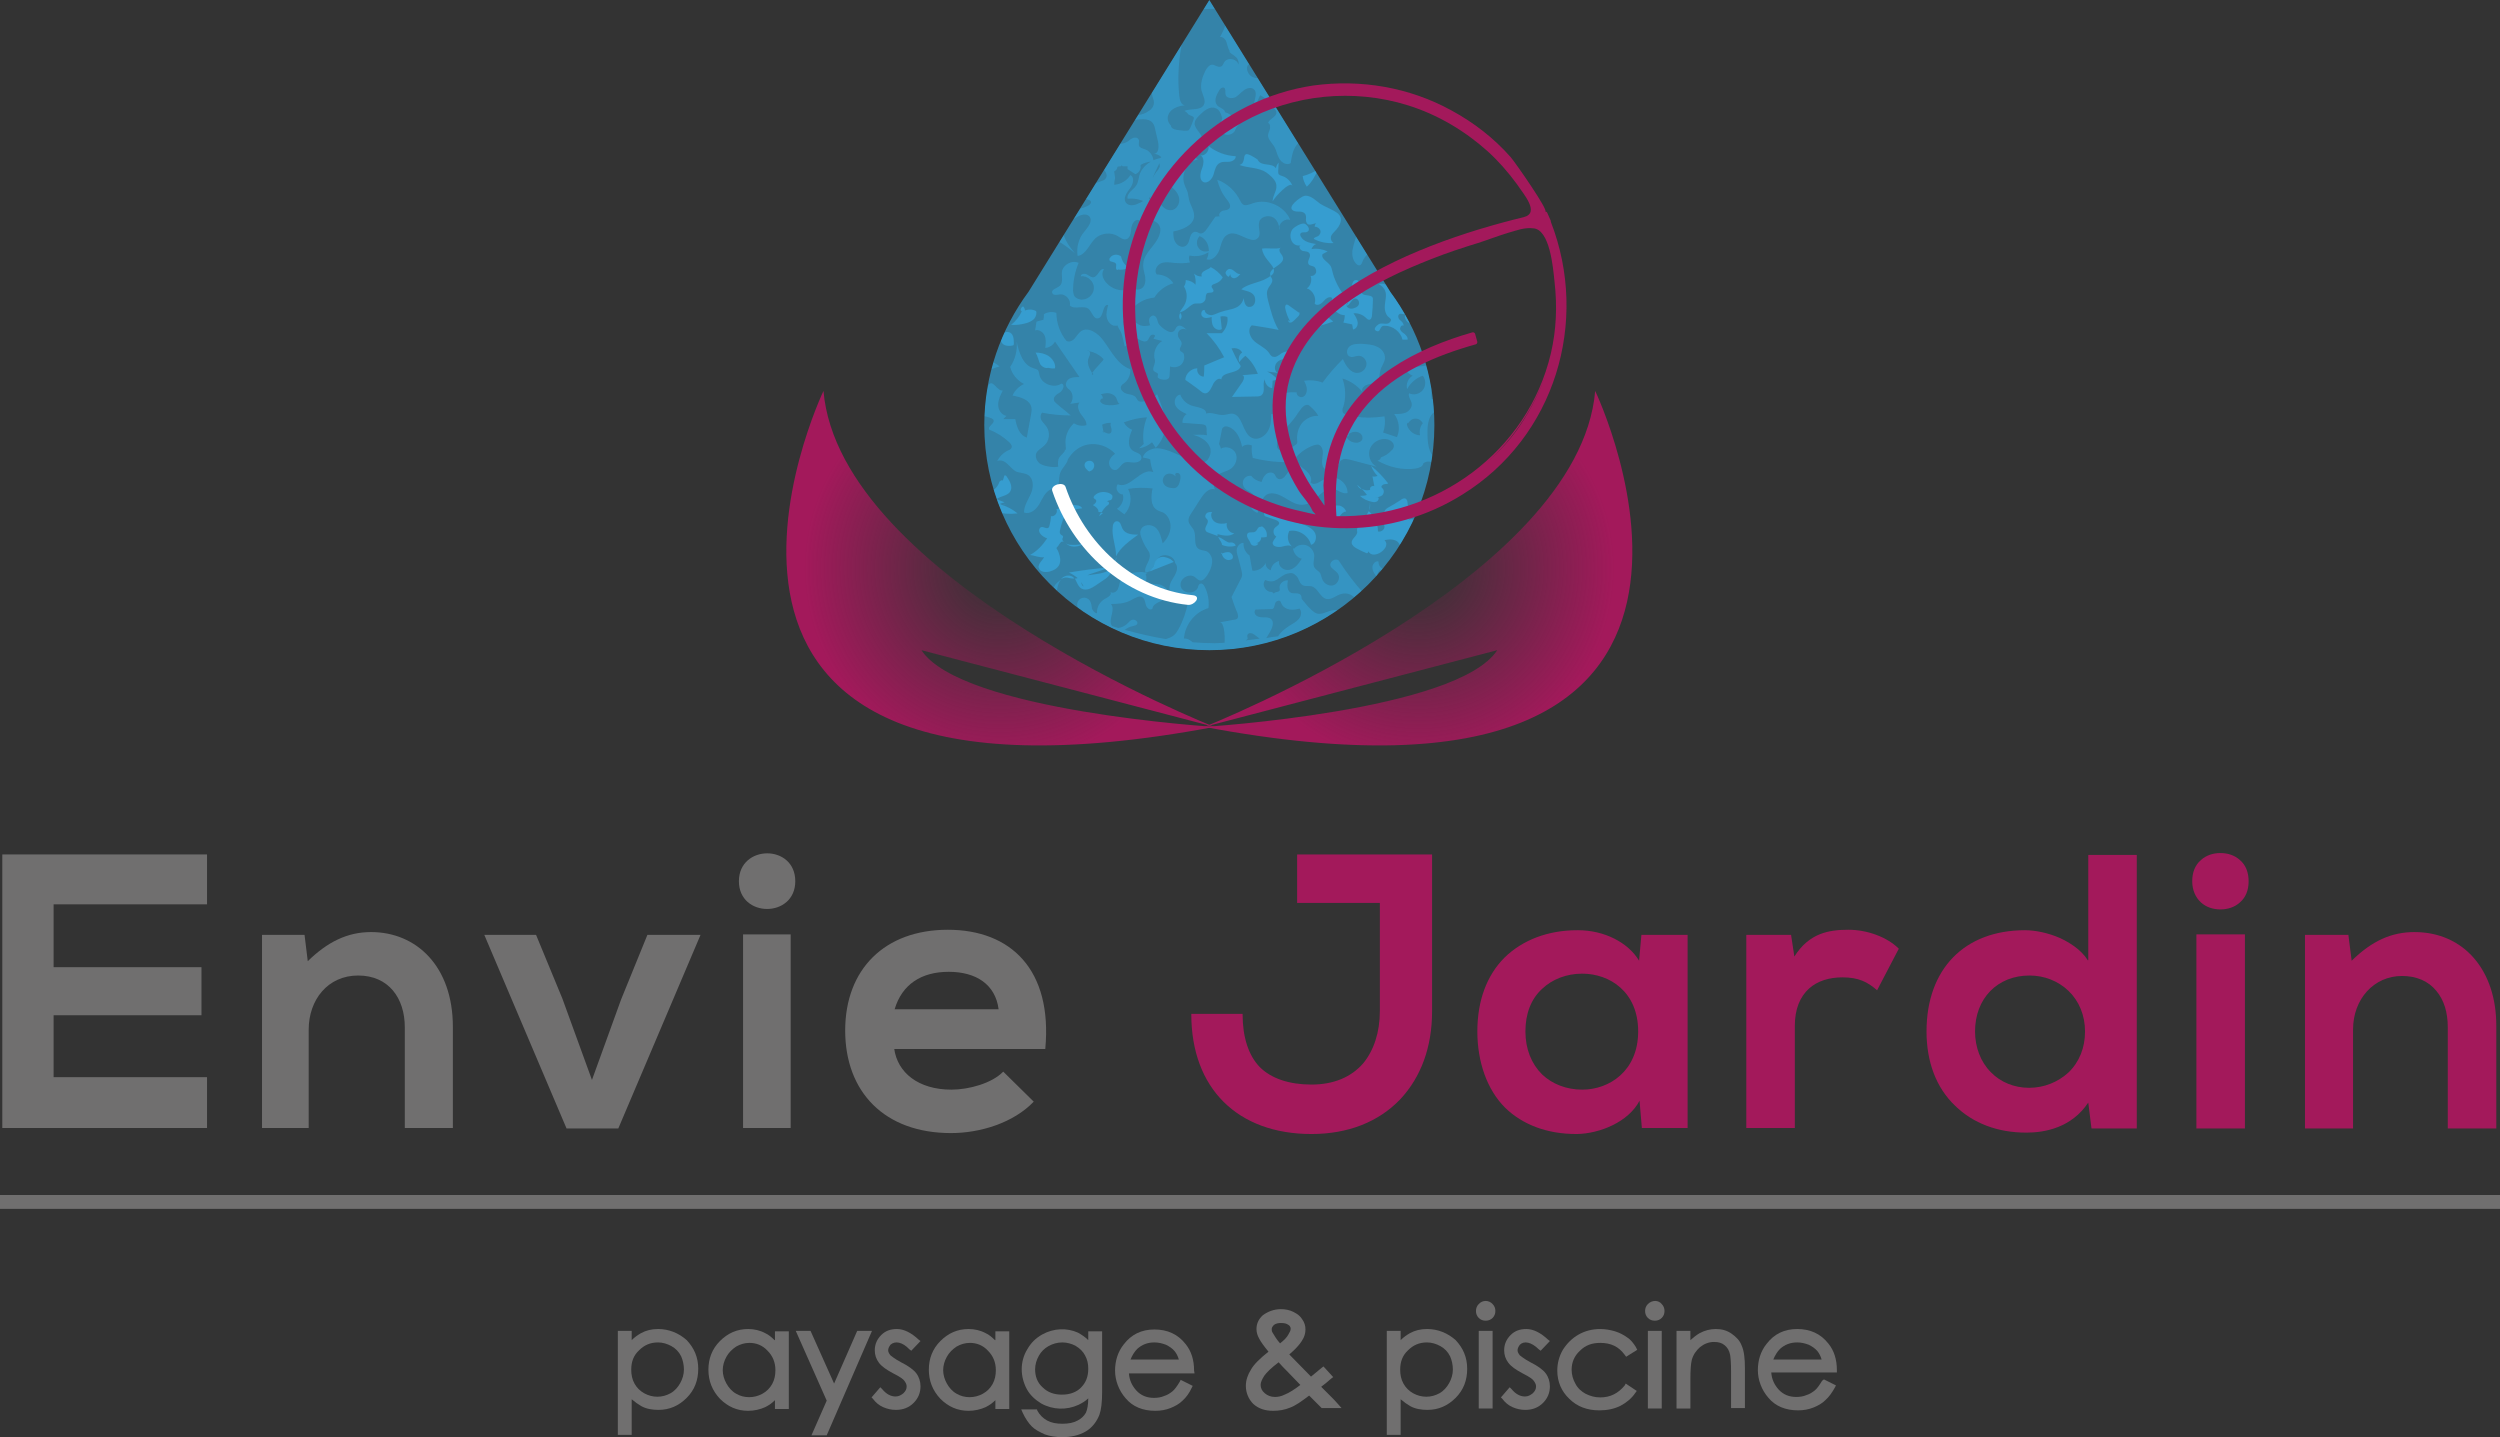 <?xml version="1.0" encoding="UTF-8"?>
<svg id="Calque_3" data-name="Calque 3" xmlns="http://www.w3.org/2000/svg" xmlns:xlink="http://www.w3.org/1999/xlink" viewBox="0 0 541 311">
  <rect x="0" y="0" width="541" height="311" fill="#333333" stroke="none"/>
  <defs>
    <style>
      .cls-1 {
        isolation: isolate;
      }

      .cls-1, .cls-2, .cls-3, .cls-4, .cls-5, .cls-6, .cls-7, .cls-8 {
        stroke-width: 0px;
      }

      .cls-1, .cls-9 {
        opacity: .68;
      }

      .cls-1, .cls-8 {
        fill: #36a9e1;
      }

      .cls-2 {
        fill: #a3195b;
      }

      .cls-3 {
        fill: none;
      }

      .cls-4 {
        fill: #fff;
      }

      .cls-5 {
        fill: url(#Dégradé_sans_nom_2-2);
      }

      .cls-6 {
        fill: #706f6f;
      }

      .cls-7 {
        fill: url(#Dégradé_sans_nom_2);
      }

      .cls-10 {
        clip-path: url(#clippath);
      }
    </style>
    <radialGradient id="Dégradé_sans_nom_2" data-name="Dégradé sans nom 2" cx="306.92" cy="189.04" fx="306.92" fy="189.04" r="42.52" gradientTransform="translate(0 312) scale(1 -1)" gradientUnits="userSpaceOnUse">
      <stop offset="0" stop-color="#a3195b" stop-opacity="0"/>
      <stop offset="1" stop-color="#a3195b"/>
    </radialGradient>
    <radialGradient id="Dégradé_sans_nom_2-2" data-name="Dégradé sans nom 2" cx="216.48" fx="216.48" r="42.52" xlink:href="#Dégradé_sans_nom_2"/>
    <clipPath id="clippath">
      <path class="cls-3" d="M300.9,63.2L261.7,0l-39.1,63.1c-6,8.1-9.6,18.1-9.6,28.9,0,26.9,21.8,48.7,48.7,48.7s48.7-21.8,48.7-48.7c0-10.7-3.5-20.7-9.5-28.8Z"/>
    </clipPath>
  </defs>
  <g>
    <path class="cls-6" d="M142.4,287.6c-1.4,0-2.6.3-3.7.9-.7.4-1.4.9-2,1.5v-2h-3v22.5h3v-7.7c.7.6,1.4,1.1,2.1,1.5,1.1.6,2.4.8,3.7.8,2.4,0,4.4-.9,6.1-2.6,1.7-1.7,2.5-3.8,2.5-6.3s-.9-4.5-2.5-6.2c-1.7-1.5-3.8-2.4-6.2-2.4ZM148,296.4c0,1-.3,2-.8,2.9s-1.2,1.7-2.1,2.2c-1.8,1-3.9,1-5.7,0-.9-.5-1.6-1.2-2.1-2.1s-.7-1.9-.7-3c0-1.7.5-3.1,1.7-4.2,1.1-1.1,2.4-1.7,4.1-1.7,1,0,2,.3,2.9.8s1.6,1.2,2.1,2.2c.4.9.6,1.9.6,2.9Z"/>
    <path class="cls-6" d="M167.6,290c-.6-.6-1.3-1.2-2-1.5-1.1-.6-2.4-.9-3.7-.9-2.4,0-4.4.9-6.1,2.6-1.7,1.7-2.5,3.8-2.5,6.2s.8,4.5,2.5,6.3c1.7,1.7,3.7,2.6,6.1,2.6,1.3,0,2.6-.3,3.7-.8.8-.4,1.5-.9,2.1-1.5v1.9h3v-16.8h-3v1.9h-.1ZM166.1,292.3c1.1,1.1,1.7,2.5,1.7,4.2,0,1.1-.2,2.1-.7,3s-1.2,1.6-2.1,2.1c-1.8,1-4,1-5.7,0-.9-.5-1.6-1.3-2.1-2.2-.5-.9-.8-1.9-.8-2.9s.3-2,.8-2.9,1.2-1.6,2.1-2.2c.9-.5,1.8-.8,2.9-.8,1.4,0,2.8.5,3.9,1.7Z"/>
    <polygon class="cls-6" points="185.5 288 180.5 299.4 175.4 288 172.2 288 178.9 303.1 175.6 310.6 178.9 310.6 188.7 288 185.5 288"/>
    <path class="cls-6" d="M196.8,292l.4.3,2-2.1-.4-.3c-1.6-1.5-3.2-2.3-4.7-2.3-1.4,0-2.5.4-3.4,1.3s-1.4,2-1.4,3.3c0,1,.3,1.9.9,2.7.6.8,1.6,1.5,3.1,2.3,1.6.8,2.2,1.3,2.4,1.6.3.4.5.8.5,1.2,0,.6-.2,1-.7,1.5-.5.4-1,.7-1.7.7-1,0-2-.5-2.9-1.6l-.4-.4-1.9,2.2.3.3c.6.8,1.3,1.4,2.2,1.8s1.8.6,2.8.6c1.5,0,2.8-.5,3.8-1.5s1.5-2.2,1.5-3.6c0-1-.3-2-.9-2.8-.6-.8-1.7-1.6-3.3-2.4-1.5-.8-2-1.3-2.3-1.5-.3-.4-.5-.7-.5-1.1s.2-.8.5-1.2c1-.9,2.6-.6,4.1,1Z"/>
    <path class="cls-6" d="M215.3,290c-.6-.6-1.3-1.2-2-1.5-1.1-.6-2.4-.9-3.7-.9-2.4,0-4.4.9-6.1,2.6-1.7,1.7-2.5,3.8-2.5,6.2s.8,4.5,2.5,6.3c1.7,1.7,3.7,2.6,6.1,2.6,1.3,0,2.6-.3,3.7-.8.8-.4,1.5-.9,2.1-1.5v1.9h3v-16.8h-3v1.9h-.1ZM213.8,292.3c1.1,1.1,1.7,2.5,1.7,4.2,0,1.1-.2,2.1-.7,3s-1.2,1.6-2.1,2.1c-1.8,1-4,1-5.7,0-.9-.5-1.6-1.3-2.1-2.2-.5-.9-.8-1.9-.8-2.9s.3-2,.8-2.9,1.2-1.6,2.1-2.2c.9-.5,1.8-.8,2.9-.8,1.4,0,2.8.5,3.9,1.7Z"/>
    <path class="cls-6" d="M235.5,290c-.7-.7-1.5-1.2-2.2-1.6-2.4-1.1-5.3-1-7.8.4-1.4.8-2.4,1.8-3.2,3.2-.8,1.3-1.2,2.8-1.2,4.3s.4,3,1.1,4.3c.7,1.3,1.8,2.3,3.1,3.1,2.5,1.4,5.5,1.5,8.1.3.8-.4,1.5-.8,2.1-1.4,0,1.4-.2,2.4-.5,3.1-.4.7-1,1.3-1.8,1.7-.9.5-2,.7-3.3.7s-2.4-.2-3.3-.7c-.9-.5-1.6-1.2-2.1-2.1l-.1-.3h-3.4l.3.7c.6,1.3,1.3,2.3,2,3s1.7,1.2,2.8,1.7c1.1.4,2.4.6,3.8.6,1.9,0,3.6-.4,5-1.2,1.4-.8,2.4-2.1,3-3.6.4-1.1.6-2.7.6-5v-13.1h-3v1.9h0ZM234.8,293.3c.5.9.7,1.8.7,2.9,0,1.7-.5,3-1.6,4.1-1,1-2.4,1.5-4.1,1.5s-3.1-.5-4.2-1.6c-1.1-1-1.6-2.3-1.6-3.9,0-1,.3-2,.8-2.9s1.2-1.6,2.1-2.1c.9-.5,1.9-.8,3-.8,1,0,2,.3,2.8.7,1,.6,1.7,1.3,2.1,2.1Z"/>
    <path class="cls-6" d="M258.4,296.6c0-2.3-.6-4.2-1.8-5.7-1.7-2.2-4-3.2-6.8-3.2s-5,1.1-6.6,3.2c-1.3,1.6-1.9,3.6-1.9,5.7s.8,4.3,2.3,6c1.5,1.8,3.7,2.7,6.4,2.7,1.2,0,2.3-.2,3.3-.6s1.9-.9,2.6-1.6c.8-.7,1.5-1.7,2-2.8l.2-.4-2.6-1.3-.2.4c-.6,1-1.1,1.7-1.6,2.1s-1.1.8-1.8,1c-.7.3-1.4.4-2.2.4-1.5,0-2.8-.5-3.8-1.6-.9-1-1.5-2.2-1.6-3.7h14.2l-.1-.6ZM244.6,294.3c.4-1,.9-1.8,1.5-2.4,1-.9,2.2-1.4,3.7-1.4.9,0,1.7.2,2.5.5.8.4,1.4.8,1.9,1.4.4.5.7,1.1.9,1.8h-10.5v.1Z"/>
    <path class="cls-6" d="M287.7,301.9l-1.8-1.8c.7-.5,1.4-1.1,2.2-1.8l.4-.3-2.1-2.3-.4.3c-.6.5-1.3,1.1-2.3,1.9l-4.7-4.8c1.3-1.1,2.2-2.1,2.7-2.9.6-.9.8-1.7.8-2.5s-.2-1.5-.7-2.2c-.4-.7-1.1-1.2-1.9-1.6s-1.7-.6-2.7-.6c-1.5,0-2.8.5-3.9,1.3-.9.8-1.4,1.8-1.4,3,0,.7.2,1.4.6,2.1.3.6,1,1.6,2,2.8-1.9,1.5-3.2,2.8-3.8,3.9-.7,1.1-1.1,2.3-1.1,3.5,0,1.5.6,2.9,1.6,3.9,1.1,1,2.5,1.5,4.3,1.5,1.3,0,2.5-.2,3.7-.7,1.1-.4,2.4-1.3,4.1-2.6l2.7,2.7h4.3l-.7-.8c-.5-.6-1.1-1.2-1.9-2ZM275.9,302.3c-.9,0-1.6-.3-2.2-.8s-.9-1.1-.9-1.8c0-.6.3-1.2.8-2,.5-.7,1.5-1.7,3.1-2.9.6.7,1.2,1.3,1.7,1.8l3,3.1c-1.3,1-2.4,1.7-3.4,2.1-.8.4-1.5.5-2.1.5ZM277,290.7c-.7-.8-1.2-1.6-1.6-2.3-.2-.3-.2-.5-.2-.8s.2-.6.5-.9c.4-.3.9-.4,1.5-.4.7,0,1.2.1,1.6.4.5.3.5.7.5.9,0,.3-.2.7-.5,1.2-.3.6-1,1.3-1.8,1.9Z"/>
    <path class="cls-6" d="M308.8,287.6c-1.4,0-2.6.3-3.7.9-.7.4-1.4.9-2,1.5v-2h-3v22.5h3v-7.7c.7.6,1.4,1.1,2.1,1.5,1.1.6,2.4.8,3.7.8,2.4,0,4.4-.9,6.1-2.6s2.5-3.8,2.5-6.3-.9-4.5-2.5-6.2c-1.7-1.5-3.8-2.4-6.2-2.4ZM314.4,296.4c0,1-.3,2-.8,2.9s-1.2,1.7-2.1,2.2c-1.8,1-3.9,1-5.7,0-.9-.5-1.6-1.2-2.1-2.1s-.7-1.9-.7-3c0-1.7.5-3.1,1.7-4.2,1.1-1.1,2.4-1.7,4.1-1.7,1,0,2,.3,2.9.8s1.6,1.2,2.1,2.2c.4.9.6,1.9.6,2.9Z"/>
    <rect class="cls-6" x="320" y="288" width="3" height="16.8"/>
    <path class="cls-6" d="M320,282.2c-.4.4-.6.9-.6,1.5s.2,1.1.6,1.5.9.6,1.5.6,1.1-.2,1.5-.6.6-.9.6-1.5-.2-1.1-.6-1.5c-.8-.9-2.2-.9-3,0Z"/>
    <path class="cls-6" d="M333,292l.4.3,2-2.1-.4-.3c-1.6-1.5-3.2-2.3-4.7-2.3-1.4,0-2.5.4-3.4,1.3s-1.4,2-1.4,3.3c0,1,.3,1.9.9,2.7.6.8,1.6,1.5,3.1,2.3,1.6.8,2.2,1.3,2.4,1.6.3.4.5.8.5,1.2,0,.6-.2,1-.7,1.5-.5.4-1,.7-1.7.7-1,0-2-.5-2.9-1.6l-.4-.4-1.9,2.2.3.3c.6.8,1.3,1.4,2.2,1.8.9.4,1.8.6,2.8.6,1.5,0,2.8-.5,3.8-1.5s1.5-2.2,1.5-3.6c0-1-.3-2-.9-2.8s-1.7-1.6-3.3-2.4c-1.5-.8-2-1.3-2.3-1.5-.3-.4-.5-.7-.5-1.1s.2-.8.5-1.2c.9-.9,2.5-.6,4.1,1Z"/>
    <path class="cls-6" d="M351.6,299.8c-1.4,1.7-3.1,2.6-5.3,2.6-1.2,0-2.2-.3-3.2-.8-.9-.5-1.7-1.2-2.2-2.2-.5-.9-.8-1.9-.8-3,0-1.6.6-3,1.8-4.1,1.2-1.2,2.6-1.7,4.4-1.7,2.3,0,4,.8,5.3,2.6l.3.4,2.4-1.5-.3-.6c-.5-.8-1.1-1.6-1.9-2.1-.7-.5-1.6-1-2.6-1.3s-2.1-.5-3.2-.5c-1.7,0-3.3.4-4.7,1.2-1.4.8-2.5,1.9-3.4,3.3-.8,1.4-1.2,2.9-1.2,4.5,0,2.4.9,4.5,2.6,6.1,1.7,1.7,3.9,2.5,6.5,2.5,1.7,0,3.2-.3,4.6-1,1.3-.7,2.4-1.6,3.2-2.8l.3-.4-2.4-1.6-.2.4Z"/>
    <path class="cls-6" d="M356.6,282.2c-.4.4-.6.9-.6,1.5s.2,1.1.6,1.5.9.6,1.5.6,1.1-.2,1.5-.6.6-.9.6-1.5-.2-1.1-.6-1.5c-.7-.9-2.1-.9-3,0Z"/>
    <rect class="cls-6" x="356.6" y="288" width="3" height="16.8"/>
    <path class="cls-6" d="M374.7,288.6c-1-.7-2.1-1-3.4-1-1.2,0-2.4.3-3.5.9-.7.4-1.3.9-2,1.5v-2h-3v16.8h3v-6.3c0-2,.1-3.4.3-4.2.3-1.1.9-2,1.8-2.8.9-.7,1.9-1.1,3-1.1,1,0,1.7.2,2.3.7.6.5,1,1.1,1.2,2.1.1.6.2,1.8.2,3.5v8h3v-8.6c0-2.2-.2-3.8-.7-4.9-.4-1.1-1.2-1.9-2.2-2.6Z"/>
    <path class="cls-6" d="M394.3,298.8c-.6,1-1.1,1.7-1.6,2.1s-1.1.8-1.8,1c-.7.3-1.4.4-2.2.4-1.5,0-2.8-.5-3.8-1.6-.9-1-1.5-2.2-1.6-3.7h14.2v-.5c0-2.3-.6-4.2-1.8-5.7-1.7-2.2-4-3.2-6.8-3.2s-5,1.1-6.6,3.2c-1.3,1.6-1.9,3.6-1.9,5.7s.8,4.3,2.3,6c1.5,1.8,3.7,2.7,6.4,2.7,1.2,0,2.3-.2,3.3-.6s1.9-.9,2.6-1.6c.8-.7,1.5-1.7,2.1-2.8l.2-.4-2.6-1.3-.4.3ZM383.7,294.3c.4-1,.9-1.8,1.5-2.4,1-.9,2.2-1.4,3.7-1.4.9,0,1.7.2,2.5.5.8.4,1.4.8,1.9,1.4.4.5.7,1.1.9,1.8h-10.5v.1Z"/>
  </g>
  <path class="cls-6" d="M44.8,244.1H.5v-59.2h44.3v10.8H11.6v13.6h32v10.4H11.6v13.4h33.2v11Z"/>
  <path class="cls-6" d="M87.6,244.1v-21.8c0-6.3-3.5-11.2-10.1-11.2s-10.7,5.3-10.7,11.7v21.3h-10.1v-41.8h9.2l.7,5.7c4.2-4.1,8.5-6.3,13.7-6.3,9.8,0,17.7,7.4,17.7,20.5v21.9h-10.4Z"/>
  <path class="cls-6" d="M151.6,202.3l-17.8,41.9h-11.2l-17.8-41.9h11.2l5.7,13.8,6.4,17.6,6.3-17.4,5.7-14h11.5Z"/>
  <path class="cls-6" d="M172.1,190.7c0,8-12.2,8-12.2,0s12.2-8.1,12.2,0ZM160.8,202.2v41.9h10.3v-41.9h-10.3Z"/>
  <path class="cls-6" d="M193.5,226.9c.7,5.2,5.2,8.9,12.4,8.9,3.8,0,8.8-1.4,11.2-3.9l6.6,6.5c-4.4,4.6-11.6,6.8-17.9,6.8-14.4,0-22.9-8.9-22.9-22.2s8.6-21.8,22.2-21.8,22.7,8.6,21.1,25.8h-32.7v-.1ZM216.1,218.4c-.7-5.4-4.9-8.1-10.8-8.1s-10.1,2.7-11.7,8.1h22.5Z"/>
  <g>
    <path class="cls-2" d="M280.8,195.4h17.8v23.4c0,4.6-1.3,8.5-3.6,11.3-2.6,3-6.4,4.6-11.2,4.6s-8.7-1.3-11.2-3.8c-2.4-2.5-3.7-6.4-3.7-11.4v-.1h-11.1v.1c0,16,10,25.9,26,25.9,7.9,0,14.5-2.6,19.2-7.5,4.5-4.8,6.9-11.3,6.9-19v-34h-29.2v10.5h.1Z"/>
    <path class="cls-2" d="M354.7,207.9c-2.4-4-7.6-6.6-13.2-6.6h-.2c-6.3,0-11.8,2.1-15.7,5.9-3.9,3.9-5.9,9.4-5.9,16s2.1,12.6,6,16.5c3.8,3.7,9.1,5.7,15.4,5.7h.2c4.9-.1,11.1-2.6,13.5-7.2l.5,5.9h9.9v-41.8h-10l-.5,5.6ZM354.5,223.2c0,8.6-6.3,12.6-12.1,12.6-3.4,0-6.5-1.2-8.7-3.3-2.3-2.3-3.6-5.5-3.6-9.3s1.2-7,3.6-9.2c2.2-2.1,5.3-3.3,8.7-3.3,5.9,0,12.1,3.9,12.1,12.5Z"/>
    <path class="cls-2" d="M400,201.2c-4.2,0-8.5.7-11.7,5.8l-.7-4.6v-.1h-9.7v41.8h10.5v-22.1c0-3.6,1.1-6.3,3.1-8.1,1.8-1.6,4.3-2.4,7.2-2.4,3.5,0,5.4,1,7.4,2.7l.1.1,4.7-9h0c-2.5-2.5-6.8-4.1-10.9-4.1Z"/>
    <path class="cls-2" d="M451.8,207.8c-1.5-2.4-4.1-3.9-6-4.8-2.5-1.1-5.3-1.7-7.6-1.7-13.1,0-21.3,8.4-21.3,21.9,0,6.6,2.1,12.2,6.2,16.1,3.9,3.8,9.2,5.8,15.4,5.8,4.1,0,9.8-1.1,13.4-6.5l.7,5.6h9.8v-59.2h-10.5v22.8h-.1ZM439.1,235.4c-3.2,0-6.2-1.2-8.3-3.4-2.2-2.2-3.4-5.4-3.4-8.8,0-7.1,4.8-12.1,11.8-12.1,3.2,0,6.2,1.2,8.4,3.3,2.3,2.2,3.6,5.3,3.6,8.8s-1.2,6.6-3.6,8.9c-2.3,2.1-5.3,3.3-8.5,3.3Z"/>
    <rect class="cls-2" x="475.3" y="202.2" width="10.5" height="42"/>
    <path class="cls-2" d="M484.7,186.1c-1.1-1-2.6-1.5-4.2-1.5s-3.1.5-4.2,1.5c-1.3,1.1-1.9,2.7-1.9,4.6s.7,3.5,1.9,4.6c1.1,1,2.6,1.5,4.2,1.5s3.1-.5,4.2-1.5c1.3-1.1,1.9-2.7,1.9-4.6s-.6-3.5-1.9-4.6Z"/>
    <path class="cls-2" d="M522.5,201.7c-5,0-9.2,1.9-13.6,6.2l-.7-5.5v-.1h-9.4v41.9h10.4v-21.4c0-6.6,4.5-11.6,10.6-11.6,3.1,0,5.7,1.1,7.4,3.2,1.7,2,2.5,4.7,2.5,7.9v21.9h10.5v-22c.1-12.3-7.1-20.5-17.7-20.5Z"/>
  </g>
  <g>
    <path class="cls-7" d="M345.2,84.6c-3.5,40.7-84.6,72.7-84.6,72.7l63.4-16.6c-8.6,13.2-63.4,16.6-63.4,16.6,131.2,24.7,84.6-72.7,84.6-72.7Z"/>
    <path class="cls-5" d="M178.2,84.6c3.5,40.7,84.6,72.7,84.6,72.7l-63.4-16.6c8.6,13.2,63.4,16.6,63.4,16.6-131.2,24.7-84.6-72.7-84.6-72.7Z"/>
  </g>
  <g class="cls-10">
    <g>
      <path class="cls-4" d="M256.3,145.5l-.8-.9c-13.1-1.1-25.8-5.6-36.6-13.1-16.5-11.4-27.5-28.6-31-48.3-3.6-19.7.8-39.6,12.2-56.1S228.7-.4,248.4-3.9c19.7-3.6,39.6.8,56.1,12.2,10.8,7.5,19.4,17.7,25,29.5h0l.4.7,1.7,3.8h-.1c9.2,23.4,6.2,49.6-8.1,70.3-14,20.2-37.1,32.2-61.7,32.2-1.4,0-2.9,0-4.3-.1l-1.1.8ZM256.7,142.8h.4c1.5.1,3,.1,4.5.1,24,0,46.5-11.7,60.1-31.4,14.2-20.4,17-46.4,7.5-69.5l-.5-1.1h0l-.7-1.6c-5.4-11.9-14-22-24.7-29.5-16-11.1-35.4-15.3-54.6-11.9-19.2,3.5-35.9,14.2-47,30.2-11.1,16-15.3,35.4-11.9,54.6,3.5,19.2,14.2,35.9,30.2,47,10.6,7.4,23.1,11.8,36,12.8h.4l.1.1.2.2Z"/>
      <g>
        <circle class="cls-1" cx="263" cy="70.7" r="71.3"/>
        <g class="cls-9">
          <path class="cls-8" d="M261.3,31.4c-.2-.3-.4-.5-.7-.6.2.2.5.5.7.6,0,.1,0,0,0,0Z"/>
          <path class="cls-8" d="M276.9,49.8c0-.3,0-.6-.1-.9,0,.3,0,.6.1.9Z"/>
          <path class="cls-8" d="M259.7,33.6c1,.4.8,1.9.4,2.9s-.6,2.4.3,2.9c.9.4,1.9-.6,2.2-1.6.3-1,.5-2.2,1.5-2.6.6-.3,1.3-.1,2-.2.7-.1,1.4-.6,1.3-1.2-2.2-.1-4.2-.9-5.9-2.2.3.9-.7,2.3-1.8,2Z"/>
          <path class="cls-8" d="M277.5,9.9c-.6-.2-1.4-.1-1.9-.6-.3-.3-.5-.8-.9-.7-.3.1-.3.6-.1.9.3.7.6,1.4.9,2.1-.8.2-1.7.5-2.5.7.9.3,1.9.6,2.9.8-.6.3-1.2.5-1.8.9.5.5,1.4.3,2,.1.7-.3,1.3-.7,2.1-.6l-1.4.6c1-.3,2.1-.7,3.1-1-.4-1.3-1-2.9-2.4-3.2Z"/>
          <path class="cls-8" d="M273.3,7.6c.4-.3.7-.6,1.1-.9-.4-1-1.3-1.9-2.3-2.4-.2.7-.4,1.6.1,2.1.4.5,1.1.7,1.1,1.2Z"/>
          <path class="cls-8" d="M275.2,6.1c-.3.2-.6.4-.8.7,0,.1.1.1.1.2l.7-.9Z"/>
          <path class="cls-8" d="M285.2,36.6c.1-.1.2-.2.3-.3q-.1,0-.2-.1c0,.1-.1.3-.1.4Z"/>
          <path class="cls-8" d="M282.8,40.4c1.1-1,1.9-2.4,2.4-3.8-.9.7-2.1,1.2-3.3,1.5.1.8.4,1.6.9,2.3Z"/>
          <path class="cls-8" d="M304.8,36.4c-.6.1-1.2.5-1.4,1-.1.2-.1.5-.3.7-.3.3-.9.5-.8.9.1.2.2.2.3.3.4.3.7.7.8,1.1v-.1c.1.3.2.6.4.9.4.4,1.1.1,1.4-.5.2-.5.2-1.1.4-1.7.3-.9,1.3-1.7,1.1-2.6-.7,0-1.3-.1-1.9,0Z"/>
          <path class="cls-8" d="M311.3,51.3c.3.2.5.6.3.8h-.2c-.2.1.1.4.2.2.8-.8,1.2-2,1.2-3.1-.7-.1-1.3.4-1.8.8-.4.3-.8.7-.6,1.2.2-.1.6-.1.9.1Z"/>
          <path class="cls-8" d="M279.7,40.3c-.3-1-1.2-1.9-2.2-2.2-.3-.1-.6-.2-.8-.4-.1-.2-.1-.4-.1-.6,0-.6.1-1.3.1-1.9-.3.3-.5.7-.6,1.2-.8-1.2-3-.4-3.8-1.6-.1-.1-.1-.3-.2-.3-.4-.3-2.1-1.4-2.5-1.1-.7.3,0,1.9-1.4,2.3,1.9.7,4.1.5,5.8,1.6.7.5,1.8,1.4,2.1,2.3.5,1.5-.7,2.5-.7,4,.3-.8,3.9-4.7,4.3-3.3Z"/>
          <path class="cls-8" d="M243.8,9.8l.1-.7c-.1,0-.3-.1-.4-.2v.3c-.1.2.1.6.3.6Z"/>
          <path class="cls-8" d="M243.5,8.9c.1-.4.2-.8.2-1.3s-.2-1.1-.8-1.2c-.7-.1-1.1.9-.8,1.5.4.5.9.8,1.4,1Z"/>
          <path class="cls-8" d="M205.2,65.5c.3-.1.6-.2.9-.3-1.1-2.7-.8-5.7-.4-8.5.1-.6.2-1.3.5-1.8.4-.5,1.1-.8,1.6-.4.8.9.9,2.3.4,3.3,1-.7,2-1.4,3.2-1.6s2.6.1,3.3,1.1c.2-1,2.5-.6,2.4-1.7-.1-.5-.8-.6-1.3-.6-1.1.1-2.3.1-3.4.2.5-1.2,1.4-2.2,2.6-2.7.3-.4-.1-1-.5-1.3-.5-.2-1.1-.3-1.5-.6-.4-.3-.6-.8-.7-1.3-.3-1.1-.7-2.1-1-3.2,1.5,1.5,4.3,1.2,5.5-.5-.4.8.3,1.7,1,2.3,1.2,1.2,2.2,2.6,2.5,4.2s-.4,3.5-1.9,4.2c.5,0,1,.1,1.5.1-.5.6-.4,1.6.3,2.1.1-1.8,1.1-3.5,1.9-5.1.8-1.7,1.4-3.6.7-5.3-1,.2-2.1.2-3.1,0-.2-1.1-.9-2.1-1.1-3.3-.2-1.1.5-2.6,1.6-2.5,0-.5,0-1,.1-1.6.9,0,1.5.9,2,1.7.5.7,1.4,1.5,2.2,1.1-.7-1.5-.3-3.3.9-4.4-.2,1.1-.4,2.3.2,3.3.6,1,2.2,1.3,2.8.3.8-1.5-1.9-3.1-1.4-4.7,1.2.2,2.4.5,3.6.9-.5-.4-1-.8-1.5-1.2,1,.2,2.1.3,3.1.5-1.7-.5-2.7-3.1-4.5-2.6-.4.1-.7.4-1.1.7-1.4,1.1-3.3,1.8-5.1,1.7-.2-1.1-1.1-2-2.2-2.3-1.1-.2-2.3.2-2.9,1.1-.2.3-.3.6-.6.7-1.3.8-2.7-2-3.7.1-1,2,1.3,1.8,1.9,2.7.3.4-.1,1-.3,1.4,0,.1-.1.1-.1.2,0-.2-.1-.4-.4-.5-.3.7-1.5.2-1.7-.6-.2-.7.1-1.5,0-2.3-.1-.7-1.1-1.4-1.6-.8-.4.9.1,2,.5,3s.4,2.3-.5,2.8c-.5.3-1.1.2-1.7.2-.6.1-1.2.4-1.1,1,.1.4.5.7.9.9,1,.7,1.7,1.9,1.3,3.1-.4,1.1-2,1.7-2.8.9-.2-.2-.3-.5-.6-.6-.8-.4-1.4.8-1.5,1.7-.1,1.6-.2,3.2-.2,4.8-.6-.5-1.5.2-1.6.9-.1.7.3,1.4.6,2,1.2,2.2,1.9,4.6,2,7.1ZM213.4,42.8c0,.1.1.2.3.3.2-.6.9-1,1.6-.8.2,1,.6,1.9,1.2,2.8-1.3.1-3.1-.3-3.1-1.5-.1-.3-.1-.6,0-.8Z"/>
          <path class="cls-8" d="M216.9,70.5c.4,0,.7-.5.7-.9.1-.4.1-.9.4-1.2.2-.3.6-.4,1-.6.8-.5.9-1.7.4-2.4-1.1-1.3-3.9-.6-4.5-2.2-.1-.3-.1-.6-.3-.8-.2-.3-.5-.5-.8-.7-1.3-.6-2.8-.6-4.1,0-1.9.9-.5,3,1.1,3.2.5.1,1.1.1,1.5.4s.6,1,.2,1.3c.2.3.6.2,1,.2s.8.4.6.6c-.1.1-.2.2-.3.2-.5.2-.9.4-1.4.6-.7-.5-1.3-1-2-1.4-.4,1.2-1.9,2-3.1,1.5-.4-.2-.9-.4-1.2-.1-.2.2-.2.5-.5.7-.4.3-1.1-.3-1.6-.1-.2.1-.4.4-.4.7-.3.9-.5,1.7-.8,2.6,1.3-.7,2.9-1.1,4.4-.9.9.1,1.7.3,2.6.3s1.8-.3,2.2-1c.2-.4.3-.9.6-1.2.3-.4.8-.5,1.3-.6.6-.1,1.3-.3,1.8.2.4.5.5,1.7,1.2,1.6Z"/>
          <path class="cls-8" d="M221.8,67.2c0-.4-.2-.7-.4-.9-.3.1-.6.5-.5.9l.2.2c-.5,1.1-1.3,2.1-2.3,2.9,1.2.1,2.3-.1,3.4-.4.6-.2,1.2-.5,1.6-.9.4-.5.6-1.2.4-1.7-.8-.4-1.7-.4-2.4-.1Z"/>
          <path class="cls-8" d="M218.4,71.9c-.6-.2-1.3.1-1.8.5-.3.2-.6.4-.7.8,0,.3.4.5.6.3.1.4.3.8.6,1,.5.4,1.3.4,1.9.3.1,0,.2-.1.3-.1.1-.1.1-.3.1-.4,0-1-.1-2.1-1-2.4Z"/>
          <path class="cls-8" d="M220.7,59.3c-.9-.1-1.6.7-2.1,1.4l.4.7c.2,1.2,1.6,1.7,2.8,1.9.2,0,.5.1.6,0,.2-.1.2-.3.2-.5.1-1-.3-2-1-2.8-.2-.4-.5-.7-.9-.7Z"/>
          <path class="cls-8" d="M231.7,117.9c-.3,0-.7-.1-1-.3l.1.1c.7.6,1.6.7,2.5.5.8-.2,1.6-.6,2.4-1.1-1.3.7-2.7.9-4,.8Z"/>
          <path class="cls-8" d="M230,116c-.1-.2-.4-.2-.5-.4-.2-.2-.2-.6-.1-.9.3-1.3.6-2.7,1.6-3.6.1-.1.2-.2.3-.2.8-.6,1.9-.8,2.9-.9-.4-.7-1.3-.7-2-.7-.8,0-1.3.2-1.8.4-.6.1-1.2.3-1.8.5.4.7-.4,1.7-1.2,1.5.1,0-.2,2.2-.5,2.5-.5.4-1.3-.5-1.8,0-.8.9.5,2,1.5,2.3-1,1.5-2.1,2.7-3.7,3.6.9.1,2,.6,3,.5,0,.1,0,.2-.1.2-.3.5-.9,1-1,1.6-.1.2-.1.3,0,.5.2.9,1.4,1,2.3.8,2.2-.6,2.8-2,2-4.1-.1-.3-.3-.7-.5-1,.2-.3.5-.5.6-.8.2-.2.3-.5.6-.6.1,0,.2,0,.4.1-.2-.2-.3-.4-.3-.7.1-.2.2-.4.1-.6Z"/>
          <path class="cls-8" d="M241.2,122c-.1.2-.1.3-.3.5l-.1.1c.1,0,.2-.1.3-.1,0-.2.1-.3.1-.5Z"/>
          <path class="cls-8" d="M246.3,115.7c-1.3,0-2.8-.1-3.4-1.3-.3-.6-.4-1.5-1.1-1.6-.6-.1-1,.6-1,1.2-.3,2.1.8,4.4.7,6.4.9-1.9,3-3.4,4.8-4.7Z"/>
          <path class="cls-8" d="M240.8,122.6c-.2.1-.5.2-.7.2.1.1.2.2.2.3.2-.1.4-.3.5-.5Z"/>
          <path class="cls-8" d="M241.2,122c.2-.5.4-1,.4-1.5-.2.5-.3,1-.4,1.5Z"/>
          <path class="cls-8" d="M234.1,127.4c1,.5,2.1-.1,3-.7.7-.5,1.5-1,2.2-1.5s1.4-1.5,1.1-2.1c-1.3,1.1-3.3,1.1-5.1,1.4.2-.1.5-.2.7-.3,1.4-.5,2.8-.9,4.2-1.4h0c-3,.2-6,.6-8.9,1.1.7.3,1.3.7,1.9,1.2-.2.1-.4.1-.6.1.4.7.7,1.8,1.5,2.2ZM234.5,126.9c-.3-.1-.5-.5-.5-.9.2.4.3.6.5.9Z"/>
          <path class="cls-8" d="M232.3,125.2h.2c-.1-.1-.2-.3-.4-.4-.8-.5-1.9-.2-2.5.5.4-.2.9-.4,1.4-.3.4.1.8.2,1.3.2Z"/>
          <path class="cls-8" d="M248.7,123.7l5.3-2.1c-.2-.2-.5-.4-.7-.6-.8-.4-1.7-.7-2.5-.3-.4.2-.6.5-.8.8-.1.4-.3.7-.4,1.1-.3.4-.6.8-.9,1.1Z"/>
          <path class="cls-8" d="M263.5,115.6c1.2.3,2.6.6,3.6-.2-1,0-1.9-1.2-1.6-2.2-.8.2-1.8.2-2.5-.2s-1.2-1.5-.7-2.2c-.4,0-.8,0-1.1.2-.3.2-.5.7-.3,1,.1.2.3.3.4.5.4.7-.8,1.6-.4,2.3.1.3.4.4.7.5.6.2,1.3.5,1.9.7,0-.1-.1-.3,0-.4Z"/>
          <path class="cls-8" d="M266.1,117.4c-.5.1-1.7-1-2.2-1.1-.1,0-.2-.1-.3-.1.3.6,1,1.5.8,1.7.9.4,2,.5,3,.2-.1-.6-.8-.8-1.3-.7Z"/>
          <path class="cls-8" d="M266,119.5c-.5-.1-1.1.1-1.6.3.1.7.7,1.4,1.5,1.4.2,0,.5-.1.7-.2.5-.5,0-1.3-.6-1.5Z"/>
          <path class="cls-8" d="M264.2,119.9c.1,0,.2-.1.2-.1,0-.1-.1-.3,0-.4l-.2.5Z"/>
          <path class="cls-8" d="M279.6,118.4s0,.1,0,0q.1.1,0,0h0Z"/>
          <path class="cls-8" d="M279,114.9c2-.4,4.2,1,4.7,3,1-.2,1.3-1.6.9-2.5s-1.4-1.4-2.3-1.8c-.9-.3-1.9-.6-2.8-1.1-.8-.5-1.4-1.3-2.1-1.9s-1.6-1.2-2.5-1c-.9.1-1.7,1.3-1.2,2.1.8.3,1.5.5,2.3.8.3.1.7.3.8.6.1.5-.5.7-.9,1.1-.5.5-.4,1.6.3,1.9-.3.4-.6.8-.8,1.3-.1.9,1.2,1.1,2,.9.8-.2,1.8-.5,2.3.1-1-.9-1.3-2.3-.7-3.5Z"/>
          <path class="cls-8" d="M272.7,114c-.5,0-.6.7-1,1-.5.4-1.3,0-1.7.4-.2.3-.2.7,0,1,.1.3.4.6.5.9.1.1.1.3.2.4.3.6,1.4.5,1.6-.1l-.8-.1c.7.2,1.5-.5,1.4-1.2.4,0,.8,0,1.2-.1.2-.9-.2-1.8-1-2.3-.2.1-.3.1-.4.1Z"/>
          <path class="cls-8" d="M239.7,106.6c-1-.3-2.1-.1-2.8.6-.2.2-.3.4-.2.6.1.1.2.2.4.3.4.4-.2,1-.6,1.2.6.3,1.3.9,1.2,1.5.2,0,.5,0,.7.1.3-.6.7-1.1,1.2-1.5.2-.1.4-.3.4-.5s-.2-.5-.4-.3c0-.3.5-.3.8-.4.3-.2.4-.6.3-1-.3-.3-.6-.5-1-.6Z"/>
          <path class="cls-8" d="M238.7,111h-.5c-.1.2-.3.4-.3.7l.8-.7Z"/>
          <path class="cls-8" d="M236.6,100.1c-.5-.7-1.8-.4-1.9.4-.1.7.6,1.3,1.2,1.7l-.2-.2c.9-.1,1.4-1.2.9-1.9Z"/>
          <path class="cls-8" d="M255.4,69.2c.4-.5.4-1,0-1.5-.3.5-.3,1,0,1.5Z"/>
          <path class="cls-8" d="M255.4,67.6h-.1s0,.1.1.1v-.1h0Z"/>
          <path class="cls-8" d="M260.4,65.4c.8-.6.3-1.1.7-1.8.3-.5,1.3,0,1.5-.6.1-.4-.5-.7-.4-1.1.1-.3.4-.4.7-.5.7-.2,1.4-.7,1.7-1.4-.7-.9-1.6-1.7-2.6-2.2-.3.4-.9.5-1.3.8-.5.2-.9.8-.6,1.2-.6.1-1.3-.2-1.7-.6.3.8.4,1.6.3,2.4-.5-.6-1.3-.9-2.1-1,0,.5-.1,1-.4,1.4.8,1.2.8,2.9,0,4.2-.3.5-.7.9-.9,1.4,1.3-.3,1.8-1.2,2.9-1.8.7-.3,1.6.1,2.2-.4Z"/>
          <path class="cls-8" d="M265.9,59.9l.4-.6c-.2.5.4,1,.9.9s.9-.5,1.2-.9c-.9.1-1.4-1.1-2.3-1.1-.4,0-.8.4-.9.8,0,.3.3.8.7.9Z"/>
          <path class="cls-8" d="M277.4,76.4c-.6.4-1.2,1-1.9.8-.5-.1-.7-.6-1-1-.8-1-2.1-1.5-3.1-2.4s-1.5-2.6-.5-3.4c1.9.3,3.9.6,5.8,1-1.2-2-1.7-4.2-2.3-6.4-.2-.8-.4-1.8,0-2.5.3-.7,1.1-1.3.9-2.1-.1-.2-.2-.4-.4-.7-.2.2-.5.4-.9.6-1.6.9-4,1.1-5.4,2.3.9.4,2.4.4,2.9,1.6.3.8.1,2-.9,2.2-1.1.2-1.3-.9-1.5-1.9-.1.8-.7,1.6-1.5,2-1,.5-2.3.6-3.4,1-.7.2-1.3.6-2,.7-.7,0-1.5-.4-1.5-1.1-.7-.2-1,1-.5,1.4.5.5,1.3.3,2,.1,0,.7,0,1.5.4,2.1s1.3.9,1.8.5c-.1-.9-.2-1.8-.3-2.7.5-.1,1-.1,1.5.1.2,1.3-.3,2.6-1.2,3.5h-3.3c1.5,1.5,2.8,3.3,3.8,5.2-1.4.6-2.9,1.2-4.3,1.8,0,.8,0,1.6-.1,2.4-.9,0-1.6-.9-1.4-1.8-1.3,0-2.6,1.2-2.6,2.5,1.1.8,2.3,1.6,3.4,2.5.2.2.4.3.7.4.9.2,1.4-.9,1.8-1.7.3-.8,1.2-1.8,1.9-1.3.1-1.8,3.8-1.1,4.2-2.9-.8-1.2-1.4-2.5-2-3.8.9-.2,1.9.1,2.3.9-.7.4-.9,1.4-.6,2.1.3-.5.8-1,1.3-1.4,1.2,1,2.1,2.4,2.7,3.9-1.1.1-2.2.2-3.4.3.6.1.4.9.1,1.4-.8,1.1-1.5,2.2-2.3,3.3,1.7,0,3.4-.1,5.1-.1.5,0,1.1,0,1.4-.4.8-.8,0-2.3.6-3.3,0,.9.7,1.8,1.6,1.9,0-.5.1-1.1.1-1.6.4-.1.7-.2,1.1-.2-.6-.8-1.4-1.4-2.3-1.8.8.1,1.6.2,2.4.3-.8-.2-.9-1.4-.4-2.1s1.4-.9,2.2-1.1c.8-.2,1.7-.3,2.3-.9-.7-.7-2.2-.8-3.3-.2Z"/>
          <path class="cls-8" d="M277.6,55.6c-.1-.4-.4-.6-.6-1-.2-.3-.2-.9.2-1-1.1.4-2.9,0-4.1.2.2,1.9,2,3.1,2.5,4.3.9-.7,2.4-1.4,2-2.5Z"/>
          <path class="cls-8" d="M275.6,58.1c-.5.4-.9.9-.7,1.5,0,0,0,.1.1.1.7-.5.8-1,.6-1.6Z"/>
          <path class="cls-8" d="M269.2,64.4c0-.3,0-.6-.1-.8.1.2.1.5.1.8Z"/>
          <path class="cls-8" d="M295,63.7c-1-.6-.3-3-1.5-3.1-.8-.1-1,1.1-1,1.9.1.8-.3,2-1.1,1.8-.3-.1-.5-.3-.7-.6-1.1-1.5-2-3.3-2.4-5.1-.1-.4-.2-.8-.4-1.1-.6-.9-2.1-1.5-1.7-2.5.4-.2.7-.4,1.1-.6-1.1-.5-2.4-.7-3.5-.5.2-.5.5-.9,1-1.1-1.3-.2-2.7-.5-3.3-1.6-.1-.2-.2-.4-.1-.6.2-.5.9-.2,1.4-.4,1-.4.1-1.6-.5-1.8-.7-.2-2.2.7-2.6,1.2-1,1.3-.3,3.9,1.8,3.5-.6.1-.2,1,.4,1.2.6.1,1.3.1,1.5.6.4.7-.7,1.6-.2,2.3.2.3.7.3,1.1.5s.6.8.5,1.3c-.2.5-.7.8-1.2.7.4.9,0,2.2-.8,2.7,1.3.4,2.1,2,1.7,3.3.5.6,1.4.1,1.9-.5s1.3-1.2,1.9-.7c-.6,1.7.9,3.7,2.7,3.7,0,.6-.1,1.1-.3,1.6.6.1,1.3.3,1.9.4.1.4.1.7.2,1.1.7-.1,1.1-.9,1-1.6s-.5-1.3-.9-1.9c1-.1,2,.3,2.7,1,.2.2.4.4.7.4.4,0,.6-.6.6-1,.1-1.1.2-2.2.2-3.3,0-.2,0-.4-.1-.6-.5-.5-1.4-.3-2-.6ZM294,66c-.3.5-.9.7-1.5.8-.4,0-.7-.1-1-.4,0-.1-.1-.1-.1-.2h-.1l.1-.1c0-.3.1-.6.3-.6l-.3.6v.1c.8-.2,1.1-1.6,1.9-1.6.6,0,1,.8.7,1.4Z"/>
          <path class="cls-8" d="M285.9,71c0-.1,0-.3-.1-.4h-.1l.2.4Z"/>
          <path class="cls-8" d="M285.8,68.2c-.3.2-.3.6-.3.9,0,.5.1,1,.2,1.4.9-.3,1.8-.6,2.8-.9-.6-.6-1.2-1-2-1.4-.1,0-.4-.1-.7,0Z"/>
          <path class="cls-8" d="M279.9,45.6c.4.2.9.2,1.4.2s1,.2,1.2.6c.2.4.1.8.1,1.2s.2.9.6,1h.4l1.2-.3c-.2.2-.3.5-.3.8.5-.1,1,.3,1.2.7.2.5-.1,1.1-.5,1.3-.3.2-.8.2-.9.6,1.3.7,2.8,1,4.3.9-.6-.4-.8-1.2-.4-1.8.2-.3.4-.5.6-.7,1.3-1.3,2-2.9.6-4-.9-.7-2.6-1.3-3.7-2-1.1-.8-2.2-2-3.5-1.7-.7.2-3.9,2.4-2.3,3.2Z"/>
          <path class="cls-8" d="M316.5,62.6c-.2-.6-.8-.9-1.3-1.2-.5-.3-1.1-.7-1.2-1.3-.1-.2-.1-.5-.1-.7-.1-.5-.5-.8-.6-1.2-.4-.9,0-2,.8-2.5-2.3.7-5,.2-6.9-1.4.1.8.6,1.5,1.2,2-.5-.1-.9-.1-1.4-.2-.1.2-.2.4-.3.6-.4-.2-.8-.3-1.2-.5-.3.3-.5.5-.8.8,1.2-.1,2.3.1,3.4.5.2.1.4.2.5.3.1.2.1.4,0,.6-.1.7-.3,1.4-.4,2.1-.2.9-.6,1.9-1.5,1.8-.6-.1-1-.8-1.6-1-1.1-.4-2.1.9-3.2,1-1.3,0-2.2-1.3-3.5-.8,3,1.8.4,4.1,1.6,6.5.4.9,1.6.9.7,1.8-.6.6-1.8-.1-2.4.4-.3.2-1.3,1-.5,1.4s.8-.5,1.2-.9c.2-.2.4-.2.7-.2,1.7,0,3.4,1.3,3.8,3h1.1c.1-.5-.3-.9-.6-1.2-.4-.3-.8-.5-1-1-.1-.4.3-1.1.7-.8.1-.5-.3-.9-.7-1.2-.4-.3-.6-1-.2-1.3s1,.2,1.4-.1c-.5.6,0,1.6.7,2,.7.3,1.6.2,2.4,0,.6-.1,1.3-.2,1.9-.4-1.5-.8-2.9-1.7-4.4-2.5-.1-.1-.2-.1-.2-.2-.1-.2.1-.4.2-.5.8-.8,2.1-1.3,3.1-.7,1,.5,1.1,2.4,0,2.7.9,1.2,2.6,1.9,4.1,1.5.2,0,.3-.1.4-.2s-.1-.4-.2-.3h.8c.3-.6-.6-.9-1.1-1.2-.8-.4-1.2-1.3-1.3-2.3-.1-.9.2-1.8.5-2.7.1-.4.3-.9.7-1,.2-.1.5,0,.7,0,1,.2,1.9.7,2.6,1.4.2.2.4.4.7.5.5,0,.9-.9.7-1.4Z"/>
          <path class="cls-1" d="M326.2,106c5.9-10.5,9.3-22.7,9.3-35.6,0-40.1-32.5-72.7-72.7-72.7-15.6,0-30.1,5-42,13.4-.1.1-.2.1-.3.2-.6.3-1.2.7-1.6,1.2-17.5,13.3-28.8,34.3-28.8,57.9,0,3,.2,6,.6,9-.4,1.7-.3,3.4.2,5.1v-.1c.2,2.5.9,4.9,2,7.2.1-.2.1-.5.1-.7,4.4,14.9,13.3,27.8,25.3,37.1.5.4.9.9,1.4,1.3.5.5,1.2.9,1.9,1.1,1.6,1.1,3.2,2.1,4.9,3.1.9.8,1.7,1.7,2.5,2.5-.2-.4-.3-.9-.4-1.3,10.2,5.4,21.8,8.5,34.1,8.5,26.8,0,50.1-14.5,62.8-36,.4-.4.6-.8.7-1.2ZM320,108.3c0-.2,0-.5.1-.7-.9.6-1.7,1.2-2.8,1.5-1,.2-2.2,0-2.8-.9-.4-.5-.4-1.2-.8-1.8s-1.3-.7-1.6-.2c-.1.3-.1.6-.2.9s-.4.5-.7.6c-1.3.6-2.7,1-4.1,1.2,1.4-.2,3.3-.7,4.5.4s.8,3,0,4.2c.6.7.1,1,.1,1.8,0,.5.7.9,1.2.6-.3.6-.8,1.1-1.4,1.5.4-.1.9-.1,1.3,0-1.8,1.9-3.8,3.8-5.8,5.5-1.2,0-2.5-.4-3.4-1.3-.7,1-1.7,1.8-2.9,1.9s-2.5-.8-2.4-2c-.7-.2-1.4.7-1.3,1.4,0,.7.5,1.4,1,2v-.1c1.9.2,3.8.4,5.6.6-.2.2-.4.4-.6.6-1.2.9-2.4,1.7-3.6,2.5-.2.1-.4.2-.6.4-.5.3-1,.6-1.5.9-.8-.1-1.6-.7-2.2-1.4-2-2.2-3.8-4.6-5.4-7.1-.7-.6-2,.2-1.8,1.1.2.7,1.1,1,1.6,1.7.6.8.1,2.1-.8,2.5s-2.1-.2-2.5-1.1c-.3-.6-.3-1.3-.7-1.7-.3-.3-.7-.5-1-.9-.5-.7-.1-1.7-.1-2.6,0-1-.8-2-1.7-2.3-1-.3-2.1,0-2.7.8-.1-.1-.1-.2-.2-.2.1,1.1.9,2.1,1.9,2.3-.6,1-1.4,2.1-2.6,2.4-1.2.3-2.6-.7-2.3-1.9-.9.2-1.7,1-1.8,2-.7-.2-1.2-.9-1.1-1.6-.5,1.1-1.7,1.8-2.9,1.7-.2-1.1-.4-2.2-.6-3.3-.9-.6-1.4-1.7-1.3-2.7-.6-.1-1.2.5-1.4,1.1-.2.6,0,1.3.2,1.9.2.9.5,1.8.7,2.7.1.4.2.8.2,1.2,0,.5-.3.9-.5,1.3-.6,1.2-1.2,2.3-1.8,3.5.4,1.2.8,2.4,1.3,3.5.1.4.2.8,0,1.1-.2.2-.4.3-.7.3-1.1.2-2.1.4-3.2.6,1-.2,1.2,2.7,1.1,4.4-.7,0-1.4.1-2.1.1-1.6,0-3.2-.1-4.8-.2-.6-.5-1.2-.9-1.9-.8.2-3,2.4-5.8,5.3-6.6.2-1.6-.1-3.2-.8-4.6-.2-.4-.5-.8-.9-.7s-.5.5-.6.9c-.7,1.5-3.3,1.3-3.7-.3-.4-1.6,1.8-3,3.1-2,.3.2.6.6,1,.7.7.2,1.3-.6,1.7-1.2.5-.8.9-1.7,1-2.7s-.4-2-1.2-2.4c-.6-.2-1.2-.2-1.7-.5-1.2-.8-.5-2.6-1-3.9-.3-.8-1.1-1.3-1.2-2.1-.1-.7.3-1.3.7-1.9.7-1,1.3-2.1,2-3.1.7-1.1,1.8-2.3,3-1.9-.5-1.1-.2-2.5.8-3.2.8-.6,1.9-.7,2.7-1.3,1-.7,1.5-2.2,1-3.3-.5-1.1-2.1-1.7-3.2-1-.1-.4-.2-.7-.4-1,.2-1,.4-2,.6-3,0-.2.1-.5.3-.6.3-.3.8-.3,1.2-.1,1.7.6,2.5,2.5,2.9,4.3.5-.5,1.4-.6,2.1-.3-.1.9,0,1.8.2,2.7,2.8.7,5.6,1,8.5.9-.2,1.1-.7,2.1-1.4,2.9-.4.6-1.2,1.1-1.8.6-.3-.2-.4-.6-.6-.9-.5-.5-1.3-.4-1.8,0s-.8,1.1-1,1.7c-.9-.2-1.7-.6-2.2-1.3-.7-.2-1.6.3-1.8,1.1-.2.8.2,1.6.9,2,.6.4,1.4.7,1.5,1.4.1.7-.7,1.3-.7,2s.8,1.3,1.4,1.5c.8-1.9,1-4.6,3.6-4.2,2.4.3,4.3,3.1,7,2.3,2.2-.6,3.6-3.7,5.8-3.3,1.1.2,2,1.2,3.1.9.1-2.3-2.7-4.2-4.8-3.1-1.1.5-2.3,1.7-3.2.8.5-1-.4-2.1-1.3-2.8-.9-.7-1.9-1.6-1.8-2.7,1-1.1,2.3-2,3.7-2.5.3-.1.7-.2,1-.2,1,.2,1.2,1.5,1,2.5-.1,1-.3,2.2.5,2.8.5-.3.8-.7.9-1.3.7.2,1.5.4,2.2.5-.2-.5.3-1.1.8-1.3.5-.2,1.1,0,1.6.1,1.9.5,3.8,1,5.7,1.5-1.4-.7-2-2.6-1.4-4s2.3-2.3,3.8-1.9c.8.2,1.5.9,1.3,1.7-.1.2-.2.5-.4.6-.6.7-1.5,1.3-2.4,1.6,0,.1,0,.2-.1.3-.1.2-.4.3-.6.4,2.5,1.4,5.4,2.1,8.2,1.7.7-.1,1.6-.4,1.7-1.1,1.1-1,2.8,0,3.7,1.1.9,1.1,1.9,2.6,3.3,2.5,1.1,0,1.9-.9,2.5-1.8.4-.5.8-1.1,1.5-1.1.4,0,.7.2,1,.5.7.5,1.4,1,1.8,1.8s.4,1.8-.2,2.4c.2-.1.4-.2.6-.2-.9.8-1.6,1.8-2.2,2.8ZM314.7,115.2h0q0,.1,0,0h0ZM314.9,115v-2.9c.8-.2,1.7-.2,2.5-.3-.8,1.2-1.7,2.2-2.5,3.2ZM298.8,123.2c-.2.6-.4,1.1-.8,1.5,0-.6.3-1.1.8-1.5ZM291.8,132.6c-1.2-.3-2.4-.8-3.6-.5-1,.2-2,.9-3.1.7-.8-.2-1.4-.9-2-1.5-.4-.4-.7-.9-1.1-1.3-.1-.1-.2-.3-.3-.4-.1-.2,0-.4-.1-.6-.1-.4-.6-.6-1-.6s-.9,0-1.2-.1c-.9-.4-.9-1.7-.7-2.7-.9-.1-1.9.7-1.8,1.6,0,.2.1.4,0,.6-.2.4-.9.2-1.2.6-.3,0-.2-.1-.4-.3-1.4.1-2.4-1.5-1.5-2.6,2.4,1.1,3-1,4.9-1.4.9-.2,1.2-.1,1.9.6.5.5.5,1.3,1.1,1.8s1.5.2,2.2.4c1.3.4,1.8,2.4,3.1,2.7,1.2.3,2.2-.9,3.4-1.1,1.1-.3,2.2.2,2.9,1,.5.5.9,1.2,1.2,1.9-.8.3-1.8.7-2.7,1.2ZM269.9,137.6c0-.3.3-.6.6-.6s.6.1.9.3c.4.3.8.6,1.2.9-1,.1-2.1.3-3.1.4.2-.1.4-.2.5-.4,0-.1-.1-.4-.1-.6ZM274,138.1c.3-.4.5-.9.8-1.3.5-.9,1-2.1.3-2.8-.4-.4-1-.4-1.5-.4s-1.1,0-1.6-.3-.7-1-.3-1.4c1.1,0,2.3-.1,3.4-.1.1,0,.3,0,.4-.1s.2-.2.2-.3c.1-.3.2-.7.3-1,.2-.3.6-.5.9-.4s.3.5.5.8c.3.6,1,1,1.7,1.1s1.4,0,2.1-.2c.6.6.4,1.7-.2,2.3-.5.6-1.3,1-2.1,1.5-.9.6-1.8,1.3-2.3,2.2-.9.1-1.8.2-2.6.4ZM254.3,102.6c.2-.4.8-.3,1,0s.2.8.1,1.2c-.1.7-.4,1.6-1.1,1.8-.3.1-.6,0-.9,0-.6-.1-1.2-.3-1.5-.8-.5-.6-.3-1.6.4-2.1.7-.4,1.6-.2,2.1.4l-.1-.5ZM280.7,95.9c-.1.2-.2.3-.4.4-1.2,1-4.6,2.3-3.9-.7.4-1.7,3-4,4-5.5.4-.6.8-1.2,1.2-1.7.3-.4.8-.8,1.3-.8.3,0,.5.2.7.4.7.6,1.3,1.3,1.7,2-1.3-.1-2.6.5-3.5,1.5-.8,1-1.2,2.3-1.1,3.7,0,.2.1.5,0,.7ZM292.2,93.7c.6-.3,1.4-.4,2,0,.6.3.9,1.2.4,1.7-.2.2-.5.3-.8.4-1,.1-2.1-.4-2.4-1.3.2-.1.3-.1.5-.2-.2-.2,0-.5.3-.6ZM307.3,94.2c-1.2,0-2.4-.9-2.8-2.1-.1-.3,0-.7.3-.6.3-.5.8-.9,1.4-.9.7-.1,1.4.4,1.7,1-.6.7-.8,1.7-.6,2.6ZM321.2,99.5c-2.4-.8-5-.6-7.4,0-.5.1-1,.3-1.5.3s-1-.2-1.5-.5c-1.8-1.2-1.9-3.7-1.9-5.9,0-1.1.1-2.2.6-3.2,1.2-2.2,4.3-2.3,6.8-2.2-.1-.4-.3-.9-.4-1.3.4-.1.9-.2,1.3-.2-.8-.7-1.7-1.5-2.5-2.2.6-.1,1.3-.2,1.8-.6s.7-1.2.2-1.7c-.6-.5-1.5-.1-1.9.6s-.4,1.5-.7,2.2c-.7,1.6-2.9,2.3-4.3,1.5-.2-1.8.1-3.8.9-5.4.7.7,1.8,1.2,2.7,1,1-.3,1.6-1.6.9-2.3.7-.5,1.6-.2,2.4-.1s1.9-.1,2.1-.9c.1-.4-.1-.9-.4-1.3-.8-1-2.1-1.5-3.4-1.3-.5.1-1.2.2-1.5-.2-.4-.4-.2-1.1-.3-1.6-.3-1-1.8-1-2.7-.5-.9.5-1.9,1.2-2.9,1-.3.8.5,1.5,1.2,2.1.6.6,1.1,1.7.4,2.2-1.8.4-3.7.5-5.5.3.4.9,1.1,1.6,2,2-1,.6-1.5,1.8-1.2,2.9.7-1.3,1.9-2.4,3.4-2.9.7.9.7,2.2,0,3.1s-2,1.2-3,.7c-.2.8.5,1.5.6,2.3s-.6,1.6-1.3,1.9c-.8.3-1.6.3-2.5.3,1.1,1.4,1.3,3.4.6,5-1-.3-2-.7-3-1,.4-1.1.5-2.4.3-3.5-2.6.4-5.4.4-8-.3-.4-.1-.8-.2-1-.5-.2-.4-.1-.9.1-1.3.6-2,.5-4.1-.2-6.1,1.7.5,3.3,1.6,4.4,3-.5-.7.3-1.5,1.1-1.7.8-.2,1.7-.3,2.2-.9.4-.6.3-1.4.5-2.1.2-.9.9-1.7,1-2.6.1-1.1-.7-2.2-1.8-2.6-1-.5-2.2-.5-3.3-.6-.9,0-1.9,0-2.6.6s-.7,2,.2,2.2c.6.2,1.2-.2,1.7-.2,1-.1,1.9.9,1.8,1.9s-1,1.8-2,1.8c-1.5,0-2.5-1.6-3.1-3-1.6,1.6-3.1,3.3-4.4,5.1-1.3-.5-2.7-.6-4-.4.3.6.6,1.2.6,1.9s-.3,1.4-.9,1.6-1.4-.3-1.3-1c-1.4-.1-2.8.1-4.1.6.3.8.6,1.7.4,2.6s-1,1.7-1.8,1.5c0,1.3-.1,2.7-.8,3.8s-2.1,1.9-3.3,1.4c-2.2-.9-2-5.1-4.4-5.3-.6,0-1.3.3-1.9.3-1.2.1-2.5-.7-3.7-.3.1-1.1-1.6-1.3-2.7-1.6-1.3-.3-2.4-1.2-2.9-2.5-1,.1-1.5,1.5-1,2.4s1.5,1.4,2.4,1.8c-.6.4-1,1.2-.9,1.9,1.4.1,2.7.2,4.1.3.3,0,.6.1.8.2.4.3.3.9.3,1.4,0,.3.1.6.1.8-1-.2-2-.1-3-.1,1.5.4,3,1.2,3.6,2.6s-.3,3.4-1.8,3.5c-.5,0-1-.2-1.5-.4-1.6-.6-3.2-1.2-4.7-1.9-1.2-.5-2.4-.9-3.6-.9-1.2.1-2.6.8-2.9,2,.5.1,1.1.2,1.6.4.1,1,.3,1.9.7,2.8-2.6-1.2-5.1,3.8-7.7,2.6-.7.8,0,2.2,1.1,2.2.3,1.2-.3,2.5-1.3,3.1.5.4,1.1.8,1.6,1.2,1.4-1.4,1.8-3.7.8-5.5,1.8-.3,3.6-.3,5.3-.1-.3,1.6-.5,3.7.9,4.6.4.3.9.4,1.4.6,1.1.6,1.7,2,1.6,3.3s-.8,2.5-1.7,3.4c-.3-1.2-.6-2.6-1.5-3.4-.9-.8-2.7-.8-3.2.4-.3.6-.1,1.3.2,2,.3.8.7,1.6,1.2,2.3.2.3.5.7.5,1.1.3,1.3-1.4,2.7-.9,3.9.3,0,.6-.1,1.1-.5.5-.5.7-1.1,1.1-1.7.1-.4.3-.7.6-1,1-1.1,3.3-.5,3.6,1h-.1c.2.2.3.4.4.6.4,1-.3,2.1-.9,3.1-.6.9-1,2.3-.1,3.1.7,1,2.7-.4,3.4.6.2.3.2.8.1,1.2-.4,2.1-1.1,4.1-2.1,5.9-.3.5-.6,1-1,1.3-.5.4-1.1.6-1.7.8-3-.5-6-1.2-8.9-2,.5-.4,1.1-.7,1.7-.8.4-.1.9-.2,1-.5.2-.5-.5-1-1-.9s-.9.6-1.3,1c-.5.4-1.1.7-1.8.8-.4-.1-.9-.3-1.3-.4l-.1-.1c-.9-1.3.9-3.4-.2-4.7,1.5,0,3-.1,4.3-.8.8-.4,1.9-1.2,2.6-.6.5.4.5,1.1.7,1.7.2.6.9,1.2,1.4.7.1-1.5,2.9-1.5,3.3-3,.3-1-.7-1.9-1.7-2.2-1-.2-2.1-.1-3.1-.4.2-.6.3-1.3,0-1.8l.4-.2h-.3q0-.1-.1-.2c-.3,0-.7-.2-1.4-.1-1.5.1-3.3.4-4,1.8-.3.6-.3,1.3-.6,1.9-.3.6-1.1,1-1.6.6.4.6-.6,1.2-1.2,1.5-1.1.6-1.8,1.8-1.7,3.1-.5,0-.9-.5-1.1-1-.1-.5-.1-1.1-.4-1.6-.3-.6-1.1-.9-1.7-.7-.7.2-1.1.8-1.1,1.5,0,.5.3,1,.5,1.5v.1c-1.7-.8-3.4-1.7-5-2.7v-.9c.1-1.1.2-2.3.8-3.2l.3-.3c-.5.3-.9.6-1.3,1.1-.5.7-.8,1.6-1.1,2.5-3-1.8-5.8-3.9-8.5-6.2,0-.1.1-.1.1-.2.2-.3.5-.6.7-.9.5-1.2-.9-2.3-1.9-3.1-1.7-1.4-2.6-3.7-2.5-5.9-.1.5-.1.9-.2,1.4-.1-.6-1-.6-1.6-.7-1.3-.2-2.3-1.7-1.8-3-1,.6-2.4.1-3.2-.7-.8-.8-1.2-2-1.5-3.1-.1-.3-.2-.6-.1-.9,0-.4.3-.7.5-1,1.3-1.6,3.2-2.7,5.3-2.9.3-1.7-3-2.2-2.9-3.9.1-1.4,2.4-2.1,2-3.4-.3-.9-1.5-.9-2.4-.8-2.2.2-4.6.1-6.3-1.4-.9-.8-2.1-2.1-3.1-1.4-.4.9,1.5,1.3,1.5,2.3,0,.7-.9,1.1-.9,1.7s.7.8,1.1,1.3c.8.9.2,2.3-.6,3.3-1.9-4-3.4-8.1-4.4-12.5.2-.3.4-.6.6-.9.3-.5.7-1.1,1.3-1.2.4-.1.9.2,1.3.1.2,0,.4-.1.7-.1.4,0,.6.4.8.7.8,1,1.5,2.1,2.3,3.1.6-.7.3-1.8-.3-2.6-.5-.8-1.3-1.5-1.4-2.4-.1-1,.6-2.1,1.6-2.3,1-.2,2.1.5,2.4,1.5.7,0,1.3.1,2,.1.1,1.6.3,3.2.4,4.8,1.6-.9,3.9.4,3.9,2.2.8,0,1.5.2,2.3.5.2.1.4.2.5.4.3.8-1.4,1.4-.9,2.1,1.6.6,3,1.5,4.3,2.7.3.3.7.8.5,1.2-.1.3-.5.5-.8.6-1,.5-1.8,1.3-2.3,2.3.7-.4,1.6,0,2.2.6.6.5,1.1,1.2,1.8,1.6.9.4,1.9.3,2.7.8,1.2.8,1.2,2.6.6,4s-1.5,2.6-1.5,4.1c1.3.5,2.6-.6,3.3-1.8.7-1.2,1.2-2.6,2.5-3.2.5-.2,1-.3,1.4-.7.5-.6.3-1.6.5-2.4.2-1.1,1.1-1.9,1.6-2.8.1-.2.1-.4.2-.6.2-.4.4-.6.4-.6.9-1.3,2.3-2.3,3.9-2.6,2.1-.4,4.5.4,5.9,2-.7.5-1.3,1.2-1.3,2s.7,1.7,1.5,1.5c.7-.2,1-1.1,1.7-1.5.6-.4,1.4-.1,2.2-.1.7,0,1.7-.3,1.6-1.1,0-.9-1.2-1-1.9-1.5-1.3-1-.8-3-.1-4.5-.8-.3-1.4-.8-1.8-1.6,1.6-.6,3.3-1,5-1.1-.7,1.8-1,3.8-.7,5.8-.3.3-.7.6-1,.9,1-.1,2-.6,2.8-1.3.3.4.5.8.8,1.2,1.2-1.2,2-3,2.1-4.7.1-1.9-.6-3.8-1.3-5.6-.2-.4-.3-.9-.5-1.3-.8.9-1.8,1.4-3,1.6-.3,0-.7.1-1-.1s-.4-.5-.6-.8c-.5-.6-1.3-.6-2-.8s-1.5-.9-1.2-1.6c.1-.3.4-.5.7-.7.9-.7,1.4-1.9,1.3-3-2.8-1-4.1-3.9-5.9-6.3-1.1-1.5-3.3-3-4.8-1.9-.5.4-.9,1-1.3,1.5-.4.5-1.1.9-1.8.6-1.4-1.7-2.2-3.9-2.2-6.1-.9-.3-1.9-.2-2.7.3,0,.4,0,.8-.1,1.2-.5.1-1,.3-1.5.4-.1.6-.2,1.3-.3,1.9.8-.3,1.8.4,2.1,1.2.3.8.2,1.8.1,2.6.9-.1,1.7-.6,2.1-1.4,1.8,2.6,3.5,5.1,5.3,7.7-.7,0-1.5,0-2.1.3s-1.1,1.2-.7,1.8c.2.3.4.5.7.7.8.8.8,2.2.1,3,.7-.1,1.4-.2,2-.3-.6.7-.2,1.8.3,2.5s1.3,1.5,1.2,2.4c-.9.3-1.9.1-2.7-.4-1.3,1.2-2,2.9-1.8,4.7,0,.3.1.7,0,1,0,0,0,.1-.1.1s-.3-.1-.4-.1c.1,0,.2.1.4.2-.3.5-.8.9-1.2,1.4-.4.6-.4,1.3-.3,2.1-.6.1-1.2.1-1.8,0-.8-.1-1.6-.3-2.2-.7-.6-.5-1-1.3-.8-2.1.3-.8,1.2-1.2,1.8-1.8,1.1-1,1.3-2.8.5-4-.3-.5-.8-.9-1.1-1.4s-.3-1.3.1-1.7c2,.4,4.1.6,6.2.6-1-.9-2.1-1.7-3.1-2.6-.2-.2-.4-.3-.5-.6-.3-.8.6-1.4,1.3-1.8.7-.5,1.1-1.7.3-1.9-1.7,1.2-4.5,0-4.8-2-.1-.3-.1-.7-.3-.9-.2-.2-.6-.3-.9-.4-2.3-.6-3.2-3.4-3.7-5.8.2,1.9-.3,3.9-1.4,5.5.4,1.6,1.6,3,3,3.7-1.1.5-2,1.4-2.5,2.5,1.7.3,3.8.9,4.1,2.6.1.5,0,1.1-.1,1.6-.3,1.6-.6,3.3-.9,4.9-1.6-.5-2.2-2.4-2.5-4h-2.6l.7-.7c-1.1-.2-1.8-1.3-1.8-2.4s.5-2.1,1-3.1c-1.2.2-2-2.2-2.9-1.4-.2.2-.3.4-.3.7-.2.7-.4,1.4-.6,2.1-.9-1.1-1.9-2.2-2.8-3.3,1.7-1.6,3.7-2.7,5.9-3.3-.7-.6-1.6-1.1-2.5-1.4-.7-.2-1.5-.3-2.1.1-.6.3-1,1.2-.6,1.8-1.2-.3-2.5.2-3.3,1.2-.6,0-1-.8-1.1-1.4-.2-.7-.4-1.5-.1-2.2.2-.7,1.1-1.3,1.8-1-1.2-.3-2.5-.7-3.7-.2-.3.1-.6.3-.9.3-1.3,0-1.4-2.5-2.8-2.6.2.3.3.5.5.8.5.8,1.1,2,.4,2.8-.8.9-2.4-.1-2.7-1.3-.3-1.2-.1-2.5-.6-3.6-1.2.7-2.8.2-3.5-.9-.2.1-.3.2-.5.3v-3.5c.4,0,.8.1,1.1.4-.4-.6-.2-1.4.3-2,.4-.6,1-1,1.6-1.5.9-.8,1.6-1.9,2-3-.3-.4-.5-.9-.8-1.3-.8,1.1-1.7,2.2-2.8,3.1-.3,0-.7.1-1,.1,0,.1-.1.3-.1.4.1-1.6.3-3.3.5-4.9.3.1.7,0,.8-.3-.2-.3-.4-.7-.5-1,.8-4.5,2-8.9,3.6-13.1.5,0,.8-.1.9-.5-.2-.2-.4-.3-.5-.5.4-.9.8-1.8,1.2-2.7.8.7,1.5,1.5,2.3,2.2.4-1.6-.4-3-1.2-4.5.9-1.9,2-3.7,3.1-5.5.3.2.5.3.8.5-.5.8.3,1.9,1.2,1.8.3,0,.5-.2.8-.3.6-.3,1.1-.7,1.7-1,.1-.1.3-.2.4-.3.3-.4,0-.9-.1-1.3-.2-.7-.2-1.4,0-2l-.5,1c-.1-.8-.3-1.5-.4-2.3-.1-.3-.2-.7-.5-.7-.2,0-.3.2-.4.3-.7.9-1,2.1-.8,3.3-.5-.1-1-.1-1.5.1,1.4-2.1,2.9-4.2,4.5-6.1h0c1.2.1,1.4-.8,1.5-1.7.6-.6,1.1-1.3,1.7-1.9.3.4.5,1,.2,1.4-.8-.3-1.2.9-1,1.7s.6,1.8,0,2.3c.5.4,1.1.5,1.7.3.9.7-1.6,1.9-1,2.8.2.3.6.3.9.3,2.2.2,4.4.3,6.6.5,1.2.1,2.5.2,3.7-.3,1.1-.5,2.1-1.8,1.7-3-1.4.1-2.7-1.3-2.7-2.7s1-2.7,2.2-3.5c.9-.6,2.2-.8,3-.1.2.2.4.4.6.6.5.3,1.2,0,1.6-.4.4-.4.7-1,1.2-1.3,1.4-1.1,3.5,0,5.2-.2.7-.1,1.5-.6,1.3-1.3-.2-.5-.9-.6-1.5-.6-1.8,0-3.6.1-5.3.1-.6-1.6-.5-3.3.3-4.8.5.2.8.8.8,1.3.5-.1.9-.7.8-1.3-.1-.5-.6-.9-1.2-.9-.9.1-1.8,1.3-2.6.8-.5-.3-.4-1-.7-1.5-.6-.7-1.7-.3-2.6-.5-.2,0-.4-.1-.6-.2,2.8-1.8,5.7-3.4,8.7-4.8-.1.3-.1.5-.1.8.1,1,1.4,1.9,2.1,1.2.2-.2.3-.5.6-.6.6-.3,1.2.3,1.9.5.9.2,1.6-.7,1.8-1.5.2-.9,0-1.7.1-2.6v-.2c3.4-1.2,7-2.1,10.7-2.7,0,.1.1.2.1.3,0,.5-.7.6-1.2.8-.9.4-1.2,1.8-.5,2.5.4-1.1,1.9-1,2.8-1.6.7-.5.9-1.4,1-2.3,3.1-.4,6.2-.7,9.4-.7h.5c.2.4.4.8.4,1.2.4-.3.9-.7,1.3-1,0,2.1-.6,4.1-1.7,5.9.6-.1,1.2.5,1.4,1.1.2.6.3,1.2.6,1.8.1.1.2.2.2.3-.1,0-.2-.1-.3-.1.3.3.6.6,1,.8.2.2.4.3.6.5.1.1.2.2.3.4.2.4.3.8.2,1.2-.3-1.3-2.4-1.7-3.1-.5-.2.3-.3.8-.7.9-.6.3-1.3-.4-1.9-.4s-1.1.7-1.4,1.2c-.7,1.4-1.2,2.9-.9,4.4.3,1,1,2.2.5,3.1-.7,1.3-2.8.7-4.2,1.3.4.2.7.5.9.8.2.1.5.2.7.3.1.1.3.1.4.3.1.1,0,.3,0,.4-.2.6-.4,1.2-.7,1.8-.1.2-.2.4-.4.6-.2.1-.4.1-.6.1-.7,0-1.3-.1-2-.2-.5-.1-1.1-.3-1.2-.8v-.1c-.6-.6-.9-1.5-.6-2.3.5-1.4,2.2-2,3.6-2.1-.8-.1-1.1-1.1-1.2-2-.4-3.5-.2-7.1.4-10.5.2-.8,0-2.1-.9-2-.3,0-.5.3-.7.5-.9.9-1.2,1.7-1.4,2.8-.2.7.1,1.3-.5,1.9-1.2,1.1-5,.2-6.5.1-1,0-1.9-.1-2.8-.5-.6-.3-1.1-.8-1.7-1.1-1.6-.9-3.5-.6-5.3-.2-.5,1.4,1.1,2.7,2.5,2.8,1.4.1,2.9-.4,4.3-.3,2.6.2,4.6,2.2,6.9,3.2-.4,1.1-.4,2.3-.1,3.4.1.4.3.8.3,1.1.1.8-.4,1.6-1.1,2-1.3,1-3,1.1-4.6.7-1.6-.4-3-1.2-4.3-2-.7-.4-1.3-.8-2-1.2-.4,1.6.7,3.4,2.2,4.2,1.5.8,3.3.7,5,.4,1.6-.3,3.7-.7,4.6.6.3.4.4.9.5,1.4.2.9.4,1.7.6,2.6.2,1,.2,2.5-.9,2.6.6,0,1.2.3,1.6.7q-.1.1-.2.2c-1.9.4-3.6,1.5-4.4,3.3-.3.8-.3,1.8-.8,2.6-.6,1-2.1,1.6-1.9,2.9,1-.1,2.1,0,3.1.4.1,0,.2.1.3.1-.3.2-.7.4-1,.5-.9.5-2.2.7-2.8-.2-.6-.9.2-2.1.9-3s1.1-2.4.1-2.9c-.7,1.2-2.1,2-3.5,2.1,0-.5.1-1,.2-1.5-.1-.5-.1-.9-.2-1.4.4-.2.7-.6.7-1,.2-.1.4-.1.7-.1.1-.1.1-.2.2-.2.1.1.2.1.3.2h1v.6c.6.4,1.1.7,1.7,1.1.8-.3,1.3-1.2,1.1-2,.8-.5,1.8-.7,2.8-.8,0-1.1-.8-2.3-1.9-2.6-.5-.2-1-.3-1.2-.7s.1-1-.1-1.4c-.2-.5-.9-.5-1.3-.3-.5.2-.8.6-1.2.8-1.3.8-2.9.3-4.3-.2-.8-.3-1.6-.7-1.8-1.5-.1-.5.2-1,.1-1.5-.1-1.2-1.9-1.4-3.1-1-1.4.4-2.8,1-4,1.9-.3.2-.6.5-.5.8s.6.3.9.3c2.4-.1,4.9.8,6.6,2.4-.6.5-1.2,1-1.8,1.5,1.1.2,2.1,1.3,2,2.5.9.7,2,1.9,1.2,2.8-.2.3-.6.4-.9.5-2.4.9-4.8,1.8-7.2,2.7,1.4.4,2.9.8,4.3,1.3.2.1.5.1.6.3.3.4-.2.9-.7,1.1-1,.5-2.2.7-3.3,1.1-1.1.5-2.1,1.3-2.3,2.4-.1.4-.1.8-.3,1-.3.3-.8.2-1.2.2-1.4-.1-2.8.6-3.5,1.8,3-.2,5.6,1.8,7.9,3.7-1.2-1.4-2.4-3.1-2.6-4.8-.1-.2-.1-.3-.1-.5q0-.1.1-.2c0-.5.1-1,.3-1.5.9.3,1.9-.3,2.7-.8.8-.5,2-.9,2.7-.2.9,1-.3,2.4-1.1,3.4-1.2,1.4-1.7,3.4-1.4,5.2,1.8-.3,2.5-2.5,3.8-3.8,1.3-1.2,3.4-1.4,4.9-.5.5.3,1.1.8,1.7.7,1-.2,1.1-1.4,1.2-2.4s.9-2.2,1.8-1.7c.1.5.1,1.1.2,1.6.3-.9,1.1-1.6,2-1.6.9-.1,1.9.5,2.2,1.4.2.5.1,1.1-.1,1.7-.7,2.3-3.4,3.9-3.5,6.3-.1.9.2,1.8.4,2.7.1.9.1,1.9-.6,2.5s-2,.5-2.2-.4c-1.3,1.5-3.9,1-5.3-.4-.9-.8-1.6-2.2-.8-3.2-.9-.4-1.2,1.4-2.2,1.7-.5.1-1-.3-1.5-.6-.5-.3-1.4-.1-1.3.4,1.4-.2,2.9,1.1,2.8,2.6,0,1.4-1.5,2.7-3,2.4-.5-.1-1.1-.4-1.3-.9-.1-.3-.2-.7-.2-1,0-2,.4-4.1,1.2-6-1.4-.7-3.4.4-3.6,1.9-.1,1,.3,2.3-.4,3-.6.6-2,.8-1.7,1.6.2.6,1.1.4,1.7.3,1.2-.1,2.4,1.2,2.1,2.4,1,1,2.9-.1,4,.7.8.6,1.1,2.3,2.1,2.1,1.3-.2.9-3.1,2.2-2.9-.2.9-.5,1.8-.3,2.7.2.9.9,1.8,1.8,1.8.2,0,.4,0,.5-.1.2.6.7,1.2.9,1.8.1.2.7,2.8.7,2.8.7-.3,1.2-1.1,1.1-1.9,1-.9,2.7,1.5,3.8.6.3-.3.4-.8.7-1.1.3-.3,1.1-.2.9.2-.1.2-.2.3-.3.5.6.2,1.2.3,1.9.5-1.2.7-1.9,2.2-1.7,3.6.1.4.2.7.1,1.1-.1.6-.6,1.4-.2,1.8.3.3.8.3.9.7,0,.2-.1.3-.1.5,0,.3.4.5.8.6.6.1,1.4.2,1.7-.4.1-.2.1-.4.1-.6,0-.6.1-1.2.1-1.8.7.3,1.7.2,2.3-.3.6-.5.9-1.4.7-2.2,0-.2-.1-.4-.3-.5-.2-.2-.4-.2-.5-.4-.3-.4.2-.9.3-1.4.1-.7-.6-1.1-.8-1.8-.1-.5.1-1.1.5-1.3.4-.3,1-.3,1.4,0-.6-.6-1.5-1.3-2.1-.7-.3.2-.3.6-.6.9-.6.6-1.5.1-2.2-.4-.5-.4-1.1-.8-1.3-1.4-.2-.6-.3-1.3-.9-1.5-.4-.1-.9.3-1,.7-.1.5,0,.9.2,1.4-.9.2-1.9.3-2.7-.3-.2-.1-.4-.3-.6-.3-.4,0-.5.5-.8.8-.4.5-1.3.3-1.6-.2-.1-.2-.1-.5-.1-.9.4-.5.7-1.1,1.1-1.7,1.2-1.9,3.3-3.2,5.6-3.4.9-1.5,2.4-2.6,4.1-3.1-.7-1.2-2.2-1.9-3.6-1.9-.6-.8,0-2,.9-2.4s2-.2,2.9-.1c1.1.1,2.3.1,3.4-.1-.2-.5-.3-1-.1-1.5,1.4.3,2.8.1,4.1-.7,0,.5-.1,1-.4,1.5,1.2.5,2.4-.9,2.8-2.1.4-1.3.7-2.8,1.9-3.3,1.5-.7,3.1.7,4.7,1.1.5.2,1.2.2,1.6-.2,1-.8,0-2.4.4-3.6.3-1.1,1.9-1.5,2.9-1,.8.4,1.2,1.2,1.4,2.1.2-1,1.4-1.9,2.4-1.5-1.2-3-5-4.7-8.1-3.6-.8.3-1.8.7-2.3.1-.2-.2-.3-.4-.4-.6-1-2.1-2.8-3.8-5-4.6.4,1.6,1.1,3.1,2.1,4.3.4.5.9,1.2.6,1.8-.3.5-1,.5-1.5.6-.5.2-1.1.9-.6,1.2-.3,0-.6.1-1,.1-.6.9-1.2,1.7-1.8,2.6-.4.6-1,1.2-1.6,1-.3-.1-.5-.3-.7-.3-.7-.2-1.2.5-1.4,1.2s-.3,1.4-.9,1.8c-.7.5-1.7.1-2.2-.7-.5-.7-.5-1.6-.5-2.4,2-.4,4.3-1.3,4.5-3.2.1-1.3-.8-2.4-1.1-3.7-.1-.5-.2-1.1-.3-1.6-.2-.6-.5-1.1-.7-1.7-.8-2.2.6-4.9,2.9-5.4-1-.5-1.5-2-.8-2.9.5-.7,1.4-.8,2.2-.5-.2-.2-.4-.3-.6-.5.7-1.3-1.4-2.4-1.5-3.8,0-.8.6-1.4,1.1-1.9.9-.9,2.2-2,3.4-1.5.9.3,1.2,1.2,1.5,2.2-.2.9-.7,1.8-1.3,2.5.6.4,1.2.8,1.9,1,.7.2,1.5,0,2-.6.2-.3.3-.7.5-1,.2-.2.4-.4.5-.6.2-.5-.1-1.1-.6-1.3-.1-.1-.3-.1-.5-.1-.5-.6-1.2-1-1.9-1.2,0-.1-.1-.2-.1-.3-.4-.6-1.2-.7-1.6-1.2-.8-.9-.2-2.2.4-3.2.2-.4.7-.8,1.1-.6.4.3.2.9.3,1.4.1.8,1.2,1,2,.7.7-.3,1.2-1,1.9-1.5.6-.5,1.6-.8,2.2-.3,1.2,1-.5,3.1.2,4.5.3-1.1.7-2.2,1.2-3.2.5.3,1,.6,1.5,1,.3.6.7,1.1,1.2,1.6.4.3.8.7.8,1.1.1,1-1.5,1.4-1.8,2.3.5.2.5.8.4,1.3s-.4.9-.4,1.4c0,.8.7,1.5,1.2,2.2.6.9.7,1.9,1.2,2.8.5.9,1.7,1.6,2.5,1,.2-1.3.4-2.7,1.2-3.8.8-1.1,2.3-1.8,3.5-1.3,1.1.5,1.6,1.8,2,3,.2.8.4,1.7.2,2.5-.1.5-.4.9-.7,1.3,1.1.6,2.7-.6,2.3-1.8-1.2-.7-1.7-2.4-1-3.6.7-1.2,2.5-1.6,3.6-.8.5.3.8.7,1.2,1.1,1.2,1.1,3,1.4,4.5.8.6.7.4,1.8-.2,2.5s-1.5,1-2.4,1.2c-1.5.5-3.3.9-4.6,0-.1.6-.1,1.2-.2,1.8-.3-.2-.7-.3-1-.5-.1,1.1-.2,2.2.2,3.2.4,1,1.3,1.9,2.4,1.8-.5-.8-.2-2,.6-2.4.8-.5,2-.1,2.3.8.3.9-.6,1.9-1.5,1.8,1.3.3,2.5.6,3.8,1-.1.8-.1,1.5-.2,2.3,2,.1,4,1.4,4.8,3.2-1.4.4-2.5,1.7-2.5,3.2-.9-.5-1.8-1.1-2.5-1.7-.3-.2-.5-.5-.6-.8-.2-1.1,1.6-2.1,1-3-1.1.4-2.4.6-3.6.5-.3.3,0,.9.4,1.1s.9.3,1.1.6c.3.4.3.9.2,1.4-.3,1.1-.7,2.2-.9,3.3-.2,1.1,0,2.4.9,3.2.2.2.5.3.7.2.3-.1.4-.5.5-.7.5-1.4,1.8-2.5,3.3-2.7h.5c.9.4-1,1.8-.4,2.6,1.8-.1,2.7,2.2,3,4,1.1-1,2.2-2.5,1.5-3.8-.2-.4-.6-.7-.9-1.1-.9-1.3-.2-3.1.6-4.5,1.1.6,2.2,1,3.4,1.3.4-1,.6-2.1.5-3.2.8-.4,1.7-.7,2.5-1.1.6-.7,0-1.9-.9-2s-1.8.5-2.1,1.4c.1.9,0,1.9-.2,2.8-.9-.1-1.8-.1-2.5-.6-.7-.4-1.3-1.3-1-2.2.2-.4.5-.8.6-1.3.1-.8-.8-1.4-1.6-1.6-.8-.2-1.7-.1-2.3-.6-.8-.6-1-1.9-.5-2.8.5-.9,1.6-1.4,2.6-1.4-.9-.5-1-2.1-.1-2.6.6-.4,1.4-.2,2.1-.4.7-.1,1.4-.9,1.1-1.5-1.9-1.4-4.2-2.3-6.6-2.5.9-.6.5-2,0-3-.6-.9-1.3-2.1-.8-3.1s2-1.6,1.5-2.6c-1.2-.7-3.1.4-3,1.8-.7-.5-1.7-.5-2.4,0,.3.5.5,1,.4,1.6-.9,1-2.1,1.9-3.4,2.5.3-.7-.5-1.4-1.2-1.4s-1.4.4-2.1.6c-1.6.5-3.5-.1-4.5-1.4-.2-.3-.4-.5-.4-.9.1-1.1,1.9-1,2.5-1.9-1-.7-1.2-2.3-.4-3.2h1.2c.5-.6-.1-1.6-.8-1.9-.7-.3-1.6,0-2.3.3-.6.2-1.3.5-1.7,1.2-.4.6-.2,1.4-.3,2.1,0,.7-.3,1.6-1.1,1.7-2.1.4-1.5-3.3-1.5-4.3,0-.7.1-1.7-.2-2.4h0c0-.1-.1-.1-.1-.2s-.1-.1-.1-.2h0c-.6-.7-1.6-1-2.5-1.1-1.1-.1-2.3,0-3.3-.5-.9-.5-1.4-1.9-.8-2.6.4,0,.7.1,1,.3.6-2.1-1.4-4.1-1.6-6.2,0-.2,0-.4.1-.6.4-.6,1.8-.4,1.6-1.1-1.5-.2-2.4-1.9-2-3.3,2.2.2,4.3.5,6.4.9.6.6,1,1.2,1.3,2,.1.3.2.7.5.9.1.1.3.2.5.3,1.1.5,2.3,1,3.4,1.5,0-1.1.1-2.3.1-3.4.4.1.9.2,1.3.4-.1.1-.2.2-.2.3-.7,1.1.1,2.6-.2,3.9-.1.5-.4.9-.4,1.4-.1.5.1,1.1.5,1.3-.3.1-.6.3-.7.6.8.3,1.7.6,2.5.8.2,1.2.3,2.4.5,3.6.1.5.3,1,.7,1,.5,0,.6-.7.5-1.2.7.4.4,1.5-.1,2.2s-1.1,1.6-.6,2.3c-.8-.2-1.6.8-1.4,1.6s1,1.4,1.9,1.5c.8.1,1.7-.1,2.5-.3.3.4.7.7,1.1.9-.3-.9-.4-1.9.2-2.7.6-.7,1.9-.9,2.4-.2,0,.4.1.7.1,1.1.6.2,1.2.3,1.8.2.2-.6.1-1.4-.3-1.9,1,0,1.9.2,2.7.7.5-1.1-.4-2.2-1.2-3,.5-.3,1.1-.5,1.7-.5-.2-.6-.7-1.1-1.3-1.2.6,0,.7-.9.5-1.5-.3-1.2-.7-2.5-1-3.7-.1-.5-.3-1.1-.7-1.5-.4-.4-1.2-.5-1.5,0-.6.7.4,2-.2,2.7-.8.9-2.8-.6-3.3.5-.2.3,0,.8-.2,1.1-.4.7-1.5.1-1.8-.6-.3-.8-.4-1.7-1-2.1-.5-.3-1.2-.2-1.7-.5-.6-.5-.5-1.4-.3-2.1.3-.7.6-1.5.3-2.2.4.3,1.1-.1,1.3-.6.1-.2.2-.4.2-.7,1.3.5,2.5.9,3.7,1.5.1.5,0,1.1-.3,1.6.9-.1,1.8-.2,2.6-.6,2.6,1.2,5.2,2.7,7.6,4.2-.1.5-.3,1-.3,1.5,0,.8.5,1.4.8,2.2.3.7.3,1.7-.3,2.1.8,0,.8-1.6,1.6-1.6.4,0,.6.5.6.9,0,.1-.1.2-.2.4-.1-.1-.2-.1-.3-.1v.5q-.1.1-.2.2h.2c.1.9.5,1.7,1.2,2.2-.5.5-.5,1.3-.5,2s-.3,1.6-1,1.7c-.5.1-1.3,0-1.2.5.9-.1.6,1.5,1.1,2.1.2.3.6.4,1,.4,1.5.1,3-.4,4-1.4,1.3-1.2,2.1-3.2,3.9-3.5.6-.1,1.3,0,1.9,0,2.7,2.7,5.1,5.7,7.2,8.8l-.1.1c-.9.7-2,1.1-2.6,2.1-.4.7-.5,1.7-1.2,2.2-.3.2-.6.3-.9.5-.3.3-.4.6-.5,1-.3,1.4-.7,2.7-1,4.1-1.1.2-2.2.9-2.7,1.9.6.3,1.2.6,1.8.9-.9.9.1,2.7,1.4,2.5-.3.6.2,1.3.8,1.8,1.1,1.1,2.2,2.2,3.4,3.3-.4.4-.4,1,0,1.5.3.4.8.7,1.3.9-1.5-.3-2.6,1.6-2.3,3.1.3,1.6,1.7,3.1,3.3,2.7-.6,1.4-1.8,2.6-3.3,3.1.5,1.4,1.5,3.1,3,2.8-.2-1-.3-2.5.8-2.7.9-.2,1.6.8,2.1,1.6.8,1.1,1.9,1.9,3.2,2.4.1-.3.2-.5.3-.8.6-.1,1.1-.2,1.7-.2-1.3-1.3-2.1-3-2.4-4.7-.2-1.4-.4-3.3-1.8-3.6-.4-.1-.8,0-1.1-.2-.7-.4-.6-1.5-1.2-2.1-.5-.5-1.3-.5-1.7-1-.6-.8.2-2,1.2-2.1s1.9.4,2.7,1c.6-.6.2-1.7-.4-2.3s-1.4-1.1-1.8-1.8c-.6-1-.1-2.5.9-3-.3-.4-.7-.7-1.1-.9.5-.3.8-1,.7-1.6-1.5,1.3-3.8,1.7-5.6,1-.6-.4-.5-1.4,0-1.8.5-.5,1.3-.5,2-.6s1.5-.1,2-.6c.9-.7.8-2.1.6-3.3-.5.6-1,1.2-1.5,1.8-.4-.7-.8-1.4-1-2.1,1.1-.8,2.4-1.3,3.7-1.7.2-.1.4-.1.6-.1,1.1,1.9,2.1,3.8,3,5.8-.4.4-.7.9-.8,1.4.5.1,1,.2,1.6.3,0,.1.1.2.1.2-.2.1-.4.2-.7.3.3.6.8,1.1,1.4,1.5.1.2.1.4.2.5-.8.4-1.1,1.4-1.1,2.3,0,1.2.4,2.4,1.1,3.3.6-.2,1-.6,1.5-1.1.4,1.4.8,2.9,1.1,4.3,0-.1-.1-.3-.2-.4-.3-.4-1-.6-1.5-.3,0-.7-.1-1.3-.1-2-.2,1.2-.7,2.3-1.4,3.3-.4,0-.9-.1-1.3-.1.8,1.2,2.5,1.2,3.6,2.1.4.4,1,.9,1.4.6v-.2h0c.1.4.1.8.2,1.2-1.2,1.3-2.1,2.8-1.3,4.3.4.8,1.2,1.3,2,1.7.1,1.7.2,3.3.2,5v.1l-1.2-.3c-.2-.1-.4-.1-.6-.3-.4-.5.6-1.1.8-1.7.3-.8-.7-1.5-1.5-1.3s-1.3.9-1.7,1.6c-.2-.3-.6-.4-1-.4-.1.4.1.8.3,1.1-.9.3-2-.1-2.5-.9v1.2c-1.3.3-2.3,1.7-2.1,3,.2.5.3,1,.5,1.4-.3-.5-1.2-.2-1.3.4-.1.6.3,1.1.7,1.5.4.4.9.8,1.1,1.4.2.7.3,1.9,1,1.7-.7.2-1.3.4-2,.6.2.3.5.5.7.8-.3.2-.7.3-1,.5.7,1.1,1.1,2.4,1,3.7-.8-.5-2,.5-1.9,1.4.1,1,.9,1.8,1.8,2.2-1.3-.2-3-.1-3.3,1.2-.1.5,0,1-.1,1.5-.2.6-.9,1-1.5.9s-1.1-.8-1-1.4c-.4,2.1-4.1,2.8-3.7,5,1.4-.2,3,.2,4,1.2.2.2.4.4.7.4.7.1,1-.8.9-1.5s-.3-1.4.1-2c.2-.2.4-.3.6-.4,1.4-.7,2.7-1.5,4.1-2.2.1.6.3,1.2.4,1.8-.8.2-1.6.9-1.8,1.7.9,0,1.8.1,2.6.1-.5-.1-.6.9-.1,1.1s1.1-.1,1.5-.5c.3-.3.7-.7,1.1-.9-.9,2.4-1.9,4.7-3,6.9-.7-1.7-1.7-2.3-2.8-2.7ZM194.5,76.6c.4,0,.8,0,1.2.1-.2,1.8,0,3.6.6,5.2.2.5.4,1,.5,1.6,0,.8-.4,1.4-.9,1.9-.6-2.9-1.1-5.8-1.4-8.8ZM238.8,93.6l-.8-.6c.2.2.5.4.8.5-.1-.5-.2-1-.3-1.6.6-.3,1.2-.4,1.9-.4-.2.4,0,.8.1,1.2.1.4.1.9-.3,1.1-.2.1-.3,0-.5,0-.3-.1-.6-.2-.8-.3q-.1,0-.1.1ZM239.2,87.6c-.4-.1-.9-.3-1.1-.7-.1-.4.4-.9.7-.6l-.1-.1c-.1-.3-.2-.7-.5-.9.6-.1,1.2-.3,1.8-.2.6.1,1.2.4,1.5.9s.3,1.2.8,1.4c-.9.3-2,.4-3.1.2ZM238.5,78.2c-.7.8-1.4,1.5-2,2.3-.1.1-.1.2-.2.2h0l.2.1c.1,0,.1.3,0,.3s-.3-.1-.2-.3v-.1c-.6-1-1.2-2.2-.7-3.3.1-.3.3-.6.3-.9,0-.2-.1-.4-.2-.5-.1,0-.2-.1-.4-.1.1-.1.3,0,.4.1,1.1.2,2.1.7,2.9,1.5.1.1.2.2.2.3-.1.2-.2.3-.3.4ZM221.2,15.8c1.1,1.1,1.3,3.1.3,4.4-1.3-.2-2.6.2-3.6,1.1-.4.4-.8.9-1.3,1.1-.3.1-.6.1-1,.1-.5-.1-1-.3-1.4-.6,2.3-2.2,4.6-4.2,7-6.1ZM225.9,17.6c.5-.8.9-1.8.6-2.6.4-.2.7-.4,1.1-.4s.8.2,1,.5c.3.8-.8,1.3-1,2.1-.1.6.2,1.3-.2,1.7-.1.2-.4.3-.6.4-.6.3-1.2.5-1.8.8-.1.1-.3.1-.4.1s-.2-.2-.1-.3c0,0,0,.1-.1.1l.1-.2h0c.2-.8.9-1.5,1.4-2.2ZM217.5,27.6c.2.1.5.2.7.3.4.3.5.8.4,1.3-.2.8-.9,1.3-1.7,1.4-.2,0-.4,0-.6-.2-.1-.1-.1-.3-.1-.4-.1-.6-.1-1.1-.2-1.7,0-.4-.1-.8,0-1.2s.4-.7.8-.7l.3-.2c-.2.4-.1,1.1.4,1.4ZM252.7,39.9c.2.1.3.3.5.5.2,0,.4.1.5.2.8.7,1.5,1.6,1.5,2.7s-.8,2.2-1.9,2.2-1.9-.9-2.5-1.8c.6-1.3,1.3-2.6,1.9-3.8ZM250.1,37.4c-.3.4-.5.8-.7,1.2.4-1.1,1-2.2,1.5-3.3,0,.3.1.5.1.7-.2.6-.6,1-.9,1.4ZM249,43.1h-.4c.1-.2.2-.5.3-.7,0,.2,0,.4.1.7ZM259.6,51.1c1.3.5,2,1.8,2,3.2-.8.3-1.7.1-2.2-.6-.6-.8-.5-1.9.2-2.6ZM305.4,17.4h.9c.7.5,1.3,1.1,1.9,1.6-.2.4-.5.7-.9,1-.3.3-.6.5-1,.6s-.9-.1-.9-.5v.1-2.8ZM325.3,88.1c.1-.1.3-.1.5-.2.5-.2.4-1.1,0-1.5s-1-.5-1.6-.8c-.5-.3-1-.9-.7-1.4.2-.5.9-.6,1.5-.5.5.1,1.1.4,1.6.3.4-.8.2-1.9-.4-2.6.5.1,1,0,1.4-.2-1.8-1.2-.9-6,.8-7,.8-.5,2,0,3,.6,0,.7-.1,1.5-.2,2.2-.4,0-.8,0-1.1.3-.2.7.2,1.5.8,2l.1.1c-.1,1-.3,1.9-.4,2.9-.2.1-.3.3-.2.5,0,.1.1.1.1.1-.2,1.2-.5,2.4-.8,3.6h-.3c-.5.1-.7.7-.7,1.2-.1.7,0,1.5.1,2.2-.2.6-.4,1.2-.6,1.7h-2.4c-.6,0-1.3-.1-1.5-.6-.3-.9,1.1-1.5,1.1-2.4-.2,0-.3-.3-.1-.5ZM330.2,57.7q0,.1,0,0c-.1-.5-.2-1-.3-1.5.2.6.2,1.1.3,1.5ZM329.8,55.6v.1-.5.4Z"/>
          <path class="cls-8" d="M296.4,108.7c.1.6,0,1.2-.2,1.8h0c.3-.5.4-1.2.2-1.8Z"/>
          <path class="cls-8" d="M304.7,112.6c.5-.4.6-1.2.4-1.8-.1-.7-.5-1.3-.5-1.9,0-.3-.1-.7-.3-.9-.3-.3-.9-.1-1.2.2-.9.6-1.9,1.2-2.8,1.7-.3.2-.6.4-.7.8,0,.3.1.5,0,.8-.1.2-.3.3-.4.5-.4.6.3,1.2.4,1.9s-.8,1.3-1.4,1.1c0-1.7-.8-3.3-2-4.4-.2.4-.5.9-.8,1.3-.4.6-.9,1.2-1.3,1.8-.2.2-.3.4-.4.7s0,.6,0,.8c-.1.9-1.3,1.4-1.2,2.3.1.6.6.9,1.1,1.2.7.4,1.4.7,2.1,1,.2.1.4-.1.4-.4,1.1,2.1,5.2-.9,3.5-2.4.9-.2,2-.3,2.8.3.8.7.9,2,1.4,2.9.9-.1,1.8-.5,2.5-.9.5-.3,1.1-.9.7-1.5-.1-.2-.4-.3-.5-.5-.4-.6.2-1.3.7-1.7s1.2-1.1.8-1.7c-.1-.2-.3-.3-.5-.5-.8-.7-2-1.3-2.8-.7Z"/>
          <path class="cls-8" d="M294.7,105.9c-.3-.4-.7-.7-1-1,.2.5.5.8,1,1Z"/>
          <path class="cls-8" d="M294.3,107.3c.7.7,1.6,1.1,2.6,1.3.4.1.7.1,1.1-.1.3-.2.5-.7.2-.9l-.6.1c.5-.1,1.1-.2,1.5-.5.4-.4.5-1.1.1-1.5l-.2-.2c-.2-.3.2-.6.5-.7s.7,0,.9-.2c-1.1-1.4-2.3-2.7-3.7-3.8.3.8.8,1.6,1.4,2.2-.3.1-.7.2-1.1.1.1.7.3,1.4.4,2.1-.5-.2-1.1.3-.9.8-.6.2-1.2.1-1.8-.2.4.4.8.9,1.1,1.3-.5.2-1,.2-1.5.2Z"/>
          <path class="cls-8" d="M289.8,109.4c-.7-.1-1.3.1-1.9.4.4.6.6,1.3.7,2-.6,0-1.2.2-1.7.4.3.1.6.2.9.4,0,.1.1.1.2.2.2.1.4.3.5.5l-.3-.4c.3.1.6.1.8-.1.5-.3.7-.8,1-1.2s.7-.9,1.3-.9c-.2-.7-.9-1.2-1.5-1.3Z"/>
          <path class="cls-8" d="M217.8,109.2c-.5.1-1,0-1.4-.2.3-.1.7-.2,1-.3-.5-.2-1.1-.4-1.6-.6v-.2c.9-.6,2.2-.6,2.8-1.5.6-1,0-2.2-.7-3.2-.1-.2-.3-.4-.5-.3-.1,0-.1.1-.1.2-.1.3-.2.6-.3.9-.1-.1-.3-.1-.4,0-.3.1-.4.4-.5.7-.2.5-.6.9-.9,1.2h0c-.4-.1-.7-.5-1.1-.8-.8-.6-1.9-.5-2.9-.3-.3,0-.6.1-.7.4,0,.1,0,.2.1.3-.3.1-.6.2-.9.3-.5.3-1,.6-1.2,1.1s0,1.3.6,1.4c.4.1.8-.1,1.2-.2.3-.1.6-.1.9,0-.2.1-.4.2-.5.2.3.6,1.1.3,1.8.2.5.2,1,.5,1.4.8v.2c.2.6.9,1,1.5,1.2,1.5.5,3.2.6,4.8.4-1.1-.9-2.4-1.6-3.9-2,.5.1,1,.1,1.5.1Z"/>
          <path class="cls-8" d="M281,67.6c-.7-.5-1.4-1-2.1-1.5-.1-.1-.3-.2-.5-.2-.3.1-.3.5-.3.7.2,1.1.6,2.1,1.1,3l-.4-.3c-.1.3.2.6.5.5.3,0,.5-.3.8-.5.3-.3.5-.5.8-.8.2-.2.4-.5.3-.8.1,0,0-.1-.2-.1Z"/>
          <path class="cls-8" d="M241.5,57.1c.1.2,0,.5,0,.8s.1.6.4.5v-.1c.8.2,1.7,0,2.4-.4-.9-.5-1.5-1.4-1.7-2.4-.7-.6-1.9-.5-2.4.3-.1.1-.2.3-.1.4-.1.6,1.1.3,1.4.9Z"/>
          <path class="cls-8" d="M226.8,79.6c.5.1,1,.2,1.5.1.2-1-.5-2-1.3-2.6-.9-.6-1.9-.8-2.9-.8.5.8.6,1.7,1,2.5.3.5,1.1,1,1.7.8Z"/>
          <path class="cls-8" d="M310.6,29.3l.8.9c-.1-.4-.3-.8-.8-.9Z"/>
          <path class="cls-8" d="M311.6,32.9c.6.2,1.3-.2,1.6-.7.3-.6.3-1.3.3-1.9,0-.7-.1-1.4-.3-2.1,0-.1-.1-.2-.2-.3s-.2,0-.3,0c-.9.4-1.4,1.5-1.2,2.4l-.1-.1c.1.2.1.4.1.7.1.6-.1,1.3.1,2Z"/>
        </g>
      </g>
    </g>
  </g>
  <path class="cls-2" d="M335.6,48v-.2c-.3-.6-.5-1.2-.8-1.8-.1-.2-.3-.2-.4-.2.8-.2-6.6-10.8-7.5-11.8-3.6-4.1-8-7.5-12.8-10.1-9.1-5-19.6-6.8-29.9-5.4-20.2,3-36.9,19-40.5,39.1-3.5,19.6,5.7,39.9,22.8,50,15.5,9.1,34.7,9,50-.6,20-12.4,27.5-37.4,19.1-59ZM329.7,47c-23.9,5.8-65.3,21-51.6,53.4.8,2,1.8,3.9,2.9,5.7.8,1.3,2.4,2.9,3,4.4,0,.1.7.8.7.8,0,.1-2.8-.6-3.3-.7-3.6-.8-7.1-2-10.4-3.6-9.2-4.5-16.7-12.1-21.1-21.4-10.1-21.4-1.6-47.8,19.1-59.2,10.8-6,23.9-7.3,35.7-3.6,6.4,2,12.3,5.5,17.3,10,2.3,2.1,4.4,4.5,6.3,7.1,1.3,2,5.1,6.2,1.4,7.1ZM317.4,74.6c-.5.2-1.2.4-1.8.6.6-.2,1.2-.4,1.8-.6ZM319.1,73.3l-.1-.3c.1.1.1.2.1.3ZM289.2,111.7c-.6-9,.6-17.4,6.8-24.3,6-6.8,14.8-10.5,23.4-12.9.2-.1.3-.3.3-.5-.2-.6-.3-1.2-.5-1.8-.1-.2-.3-.3-.5-.3-12.2,3.5-24.7,9.9-29.9,22.2-1.5,3.5-2.2,7.2-2.4,10.9,0,.5.3,4.3.2,4.4,0,0-2.4-3.4-2.8-4-4.3-6.8-7-15.2-4.8-23.2,3.8-13.9,18.6-21.4,30.9-26.2,3.3-1.3,6.6-2.4,9.9-3.4,1.9-.6,4.2-1.5,6.5-2.2.6-.2,1.1-.3,1.7-.5.4-.1.7-.2,1.1-.3.9-.2,1.8-.3,2.6-.2,3.7.1,4.4,8.6,4.7,11.6.6,5.2.4,10.4-.8,15.5-5,21.2-24.8,35.7-46.4,35.2ZM334.8,80.2c-1.4,4.2-3.4,8.3-6,12.1-2,2.9-4.4,5.5-7,7.8,5.9-5.3,10.4-12.2,13-19.9ZM335.3,78.5c-.1.5-.3.9-.4,1.4.1-.5.3-.9.4-1.4ZM335.1,47.7h0Z"/>
  <path class="cls-4" d="M227.7,106.2c4.3,12.9,15.6,23.3,29.4,24.7,1.4.1,3-1.9,1-2.1-12.9-1.3-23.4-11.3-27.5-23.4-.4-1.3-3.3-.5-2.9.8h0Z"/>
  <rect class="cls-6" y="258.6" width="541" height="3"/>
</svg>